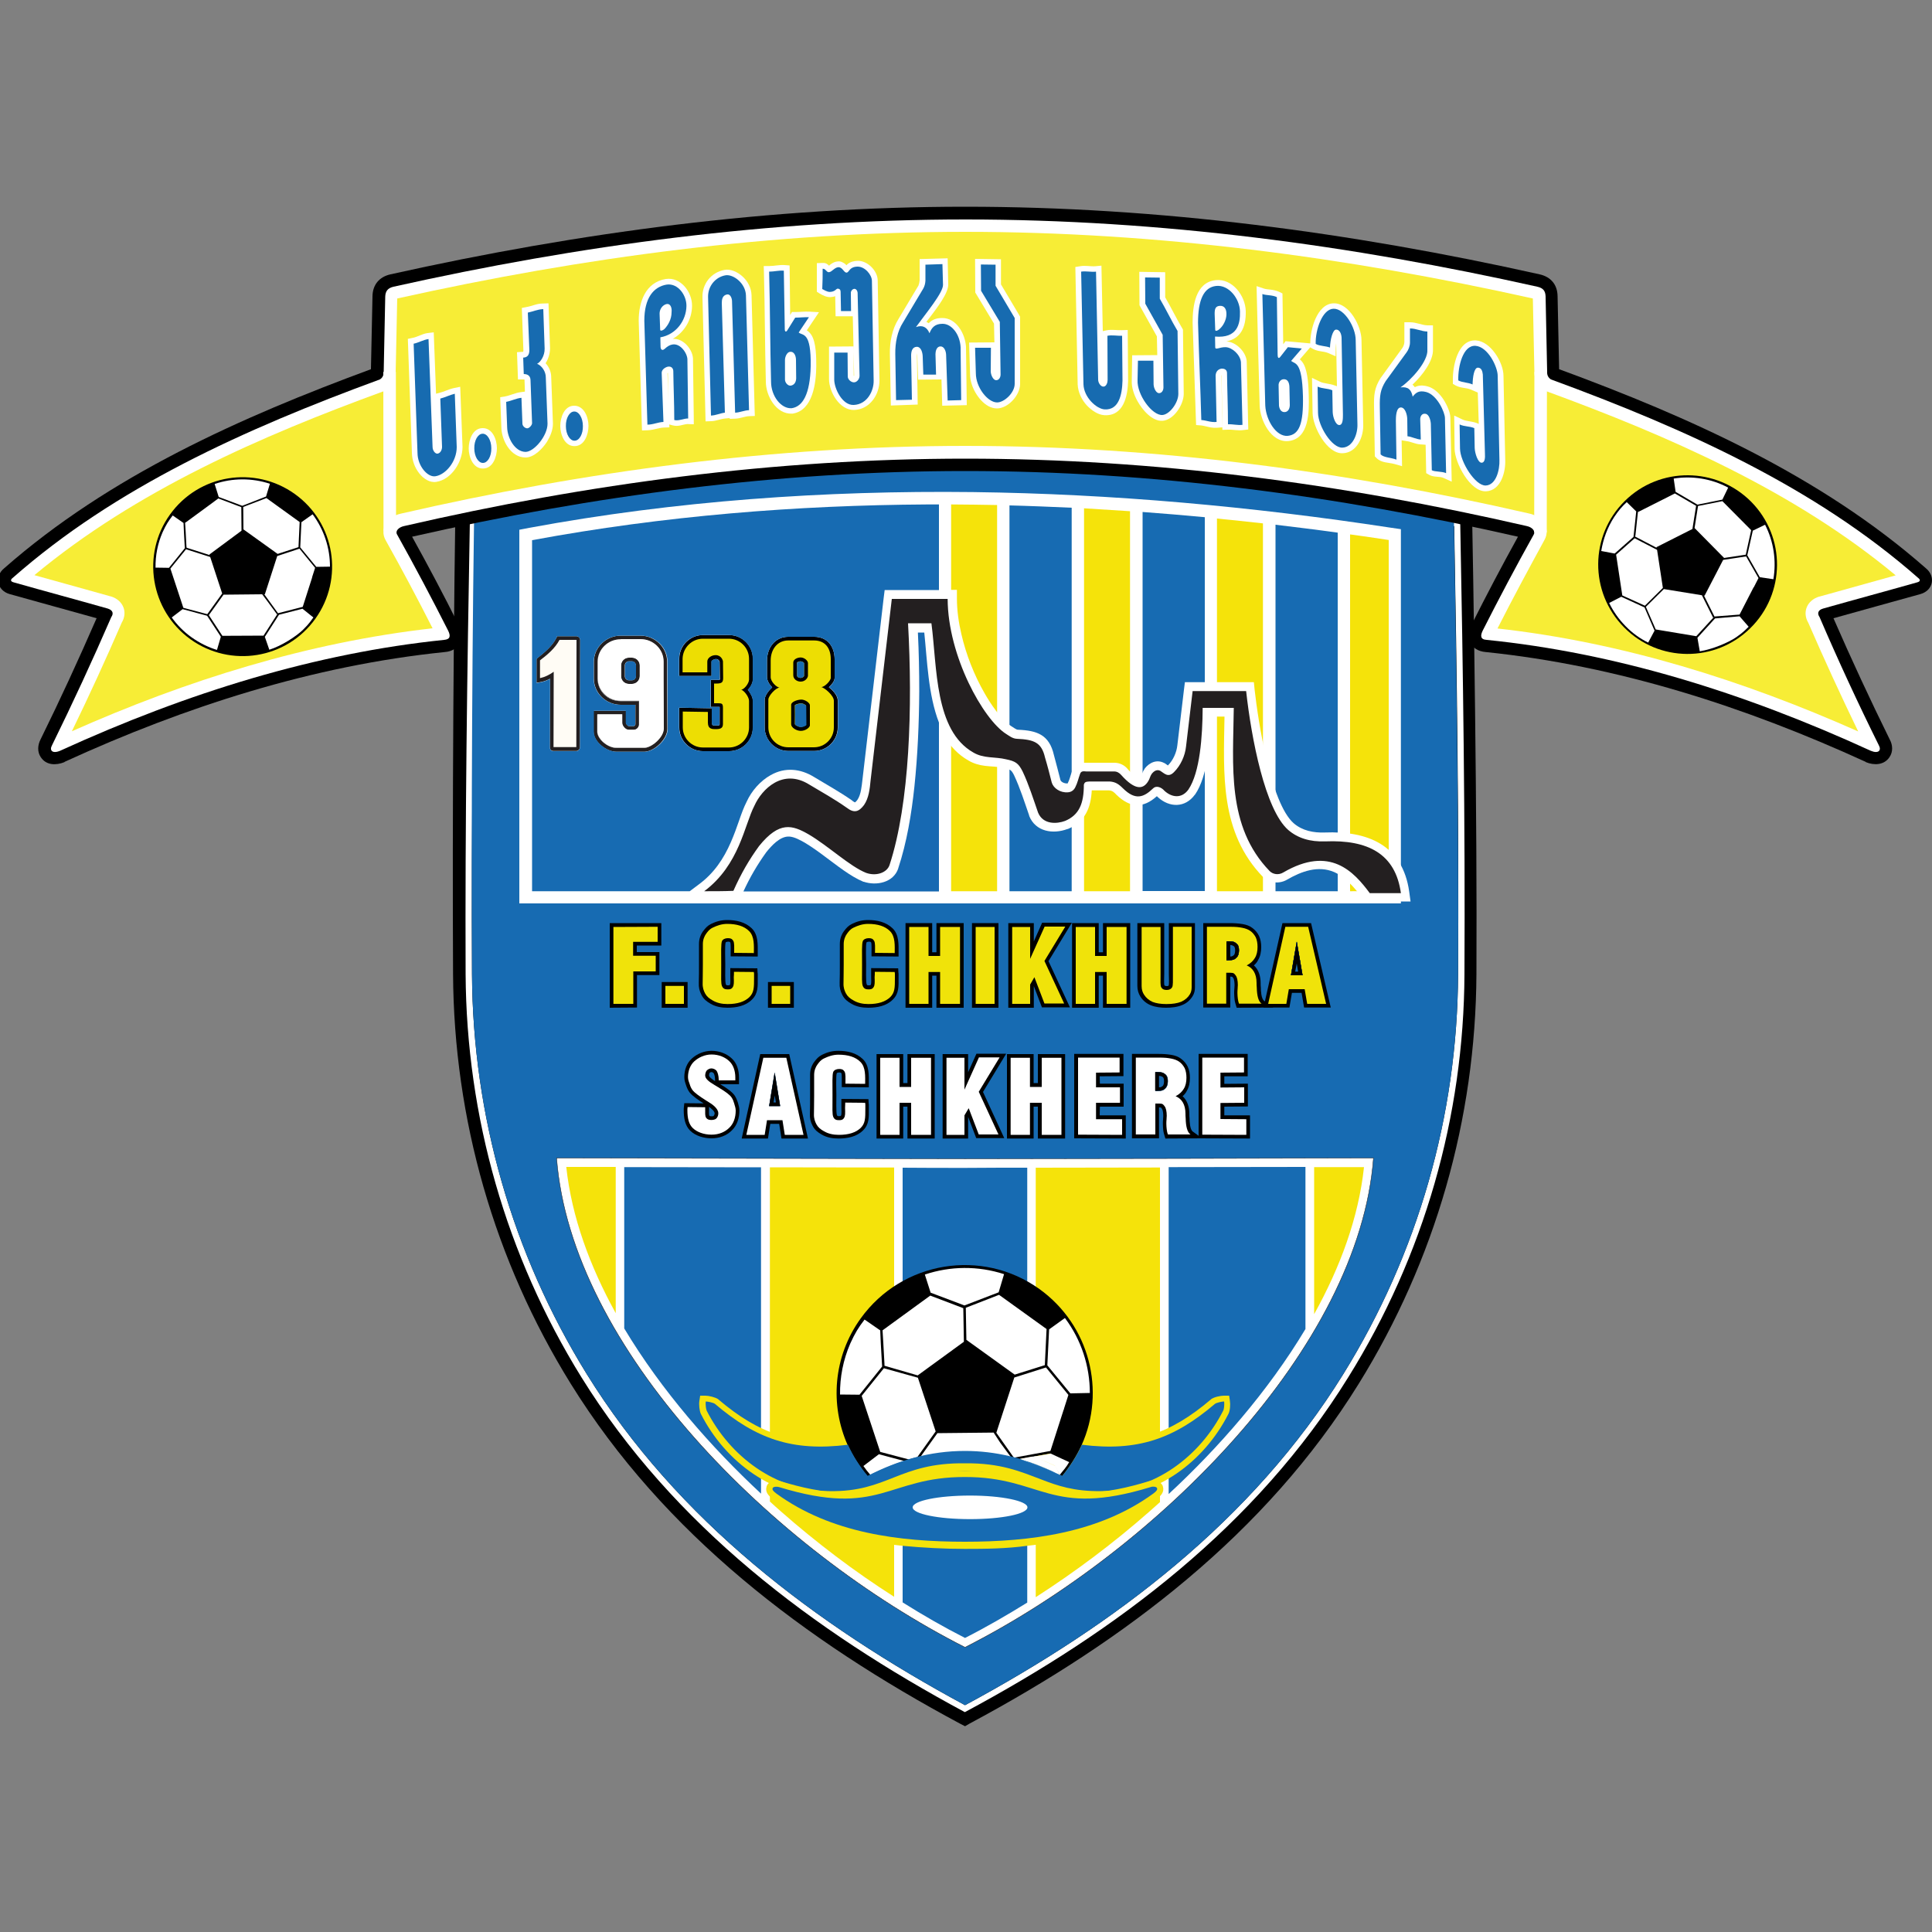 <?xml version="1.0" encoding="utf-8"?>
<!-- Generator: Adobe Illustrator 23.0.2, SVG Export Plug-In . SVG Version: 6.00 Build 0)  -->
<svg version="1.1" id="Layer_1" xmlns="http://www.w3.org/2000/svg" xmlns:xlink="http://www.w3.org/1999/xlink" x="0px" y="0px"
	 width="1000px" height="1000px" viewBox="0 0 1000 1000" style="enable-background:new 0 0 1000 1000;" xml:space="preserve">
<rect x="0" y="0" width="1000" height="1000" fill="#808080" stroke="none"/>
<style type="text/css">
	.st0{fill-rule:evenodd;clip-rule:evenodd;}
	.st1{fill-rule:evenodd;clip-rule:evenodd;fill:#FFFFFF;}
	.st2{fill-rule:evenodd;clip-rule:evenodd;fill:#176BB2;}
	.st3{fill-rule:evenodd;clip-rule:evenodd;fill:#FFFFFF;stroke:#231F20;stroke-width:0.216;stroke-miterlimit:22.926;}
	.st4{fill-rule:evenodd;clip-rule:evenodd;fill:#231F20;}
	.st5{fill:none;stroke:#231F20;stroke-width:0.216;stroke-miterlimit:22.926;}
	.st6{fill-rule:evenodd;clip-rule:evenodd;fill:#F5E30A;}
	.st7{fill-rule:evenodd;clip-rule:evenodd;fill:#FFFCF5;}
	.st8{fill-rule:evenodd;clip-rule:evenodd;fill:#EDDE03;}
	.st9{fill-rule:evenodd;clip-rule:evenodd;fill:#1769B2;}
	.st10{fill:#F0E30A;}
	.st11{fill:#FFFFFF;}
	.st12{fill-rule:evenodd;clip-rule:evenodd;fill:#F7ED36;}
	.st13{fill-rule:evenodd;clip-rule:evenodd;fill:#176BB0;}
</style>
<g>
	<path class="st0" d="M499.5,893.5l-2.7-1.4c-80.2-43-153.1-98-201.4-175.9c-39.6-63.9-60.5-136.9-60.9-212.1
		c-0.4-80.1,0.2-189.5,1.7-269.5c75.3-15.6,150.3-24.5,227.1-27.5c11.8-0.5,23.6-0.8,35.5-1c11.9,0.2,23.7,0.5,35.5,1
		c76.8,3,151.9,11.9,227.1,27.5c1.5,80,3.2,189.4,2.8,269.5c-0.4,75.2-21.3,148.2-60.9,212.1c-48.3,77.9-121.1,132.9-201.4,175.9
		L499.5,893.5L499.5,893.5z"/>
	<path class="st1" d="M243.2,269.8c-1.4,78.1-2.5,156.2-2.2,234.3c0.4,73.9,21,145.9,59.9,208.7c47.7,76.9,119.8,131.1,198.5,173.4
		c78.8-42.2,150.9-96.5,198.5-173.4C737,650,757.7,578,758,504.1c0.4-78.1-0.7-156.2-2.2-234.3c-72.9-14.9-146.7-23.4-221-26.3
		c-11.8-0.5-23.6-0.8-35.2-0.9c-11.8,0.2-23.6,0.5-35.3,0.9C389.9,246.3,316.2,254.9,243.2,269.8L243.2,269.8z"/>
	<path class="st0" d="M752.7,272.4c-71.9-14.5-144.8-22.9-218-25.8c-11.7-0.5-23.4-0.8-35-0.9c-11.8,0.2-23.5,0.5-35.3,0.9
		c-73.2,2.9-146.1,11.3-218,25.8c-1.4,77.2-2.5,154.5-2.1,231.7c0.4,73.3,20.8,144.7,59.4,207.1c47,75.9,118.3,129.6,195.8,171.4
		c77.6-41.8,148.8-95.5,195.8-171.4c38.6-62.3,59.1-133.7,59.4-207.1C755.2,426.8,754.1,349.6,752.7,272.4L752.7,272.4z"/>
	<path class="st2" d="M585.9,589.3v-43.7h13.4c2.5,0,4.6,0.1,7,0.5c1.8,0.3,3.6,0.9,5,2c1.5,1.1,2.7,2.5,3.5,4.2
		c0.8,1.8,1.1,3.7,1.1,5.7c0,2.3-0.4,4.7-1.6,6.7c-0.6,1.1-1.4,2-2.3,2.8c2.5,2.2,3.5,5.6,3.5,9.2v0.1c0,0.7,0,1.4,0.1,2.1
		c0,1.6,0.2,5.9,1.7,6.9l3,2.1v-42.4l25.4,0v11.6l-12.1,0v3.9l12.3-0.1v11.9l-12.3,0.1v4.4l13.3,0.1v12l-24.8-0.1l0.1,0l-19,0.1
		l-0.4-1.3c-0.3-1-0.6-2-0.7-3c-0.1-1-0.2-2.1-0.2-3.2c0-0.8,0-1.6,0.1-2.4c0-0.6,0.1-1.1,0.1-1.7c0-0.9-0.1-3.1-0.7-3.8
		c-0.1-0.2-0.3-0.5-0.5-0.6c-0.2-0.1-0.6-0.1-0.8-0.1h-0.2v16H585.9L585.9,589.3z"/>
	<polygon class="st2" points="556,589.2 556,545.5 581.5,545.5 581.5,557 569.2,557.1 569.3,560.9 581.6,560.9 581.6,572.8 
		569.3,572.8 569.2,577.3 582.7,577.3 582.7,589.3 556,589.2 	"/>
	<polygon class="st2" points="521.2,589.3 521.2,545.6 535,545.6 535,560.6 537.2,560.6 537.2,545.6 551.3,545.6 551.3,589.3 
		537.2,589.3 537.2,572.8 535,572.8 535,589.3 521.2,589.3 	"/>
	<polygon class="st2" points="487.9,589.3 487.9,545.6 501.1,545.6 501.1,555 505.4,545.4 520.8,545.4 508.8,565.2 519.8,589.1 
		505.3,589.1 501.1,578.1 501.1,589.3 487.9,589.3 	"/>
	<polygon class="st2" points="453.7,589.3 453.7,545.6 467.5,545.6 467.5,560.6 469.7,560.6 469.7,545.6 483.8,545.6 483.8,589.3 
		469.7,589.3 469.7,572.8 467.5,572.8 467.5,589.3 453.7,589.3 	"/>
	<path class="st2" d="M425.6,545.9c2.6-1.3,5.3-2,8.3-2c4.6,0,9.3,1,12.7,4.3c3.4,3.3,3.1,8.4,3.1,12.7v1.9l-14-0.1l0-1.9
		c0-0.8,0.1-4.7-0.2-5.3c-0.3-0.4-0.6-0.4-1.1-0.4c-0.3,0-1.1,0.1-1.3,0.4c-0.5,1.2-0.2,9.5-0.2,11.1v0.8c0,1.5-0.2,8.6,0.3,9.8
		c0.3,0.6,0.5,0.5,1.1,0.5c0.2,0,0.8,0,0.9-0.1l0.1-0.2c0.4-0.6,0.2-3.3,0.2-4c0-0.9,0-1.8,0-2.7l0-2l14,0.1l0.1,1.8l0.1,0.9l0,2.2
		c0,4.3,0.3,8.1-3,11.3c-3.3,3.3-8.1,4.2-12.7,4.2c-3,0-6-0.5-8.6-2c-2.1-1.2-3.7-2.4-4.8-4.6c-1.1-2.1-1.5-3.9-1.4-6.3
		c0.1-3.1,0.1-6.3,0.1-9.5l0-10.7c0-2.3,0.7-4.6,2.1-6.5C422.7,548,423.6,546.9,425.6,545.9L425.6,545.9z"/>
	<polygon class="st2" points="383.9,589.3 393.5,545.6 408.5,545.6 418.2,589.3 404.5,589.3 403.3,581.7 398.7,581.7 397.4,589.3 
		383.9,589.3 	"/>
	<path class="st2" d="M354.2,557.6c0-3.6,1.2-7.2,3.9-9.6c2.7-2.5,6.5-4,10.2-4c3.8,0,7.6,1.3,10.4,3.9c2.8,2.5,3.8,6.3,3.8,9.9
		l0,1.1l0,0.5v1.9h-9.7l0.5,0.3c2.2,1.3,5.5,3.4,7,5.6c0.7,1.1,1.2,2.3,1.6,3.5c0.4,1.4,0.8,2.7,0.8,4.2c0,3.8-1.1,7.6-3.9,10.3
		c-2.8,2.8-6.6,4.1-10.5,4.1c-3.9,0-8.2-1.2-11-3.9c-2.8-2.7-3.4-6.8-3.4-10.5l0-0.8c0-0.4,0.1-0.8,0.1-1.2l0.2-1.8l10,0.1
		c-2.3-1.4-5.7-3.7-7.3-5.7c-0.8-1.1-1.4-2.4-1.8-3.7C354.6,560.3,354.2,559.2,354.2,557.6L354.2,557.6z"/>
	<path class="st2" d="M288.1,599.4l211.4,0.4l211.4-0.4c-7.4,98.3-111.7,202.7-211.3,253.2h-0.2
		C399.8,802.1,295.5,697.7,288.1,599.4L288.1,599.4z"/>
	<path class="st2" d="M361.7,508.7c0.1-3.1,0.1-6.3,0.1-9.5l0-10.7c0-2.3,0.7-4.6,2.1-6.5c1.3-1.7,2.2-2.8,4.2-3.8
		c2.6-1.3,5.3-2,8.3-2c4.6,0,9.3,1,12.7,4.3c3.4,3.3,3.1,8.4,3.1,12.7v1.9l-14-0.1l0-1.9c0-0.8,0.1-4.7-0.2-5.3
		c-0.3-0.4-0.6-0.4-1.1-0.4c-0.3,0-1.1,0.1-1.3,0.4c-0.5,1.2-0.2,9.5-0.2,11.1v0.8c0,1.5-0.2,8.6,0.3,9.8c0.3,0.6,0.5,0.5,1.1,0.5
		c0.2,0,0.8,0,0.9-0.1l0.1-0.2c0.4-0.6,0.2-3.3,0.2-4c0-0.9,0-1.8,0-2.7l0-2l14,0.1l0.1,1.8l0.1,0.9l0,2.2c0,4.3,0.3,8.1-3,11.3
		c-3.3,3.3-8.1,4.2-12.7,4.2c-3,0-6-0.5-8.6-2c-2.1-1.2-3.7-2.4-4.8-4.6C362.1,512.9,361.6,511,361.7,508.7L361.7,508.7z"/>
	<polygon class="st2" points="342.5,521.6 342.5,508.3 355.9,508.3 355.9,521.6 342.5,521.6 	"/>
	<path class="st2" d="M622.8,521.5v-43.7h13.4c2.5,0,4.6,0.1,7,0.5c1.8,0.3,3.6,0.9,5,2c1.5,1.1,2.7,2.5,3.5,4.2
		c0.8,1.8,1.1,3.7,1.1,5.7c0,2.3-0.4,4.7-1.6,6.7c-0.6,1.1-1.4,2-2.3,2.8c2.5,2.2,3.5,5.6,3.5,9.2v0.1c0,0.7,0,1.4,0.1,2.1
		c0,1.6,0.2,5.9,1.7,6.9l0.5,0.4l9.1-40.6h14.8l10.2,43.7H675l-1.3-7.6h-5l-1.3,7.6H654l0-0.1l-14,0.1l-0.4-1.3c-0.3-1-0.6-2-0.7-3
		c-0.1-1-0.2-2.1-0.2-3.2c0-0.8,0-1.6,0.1-2.4c0-0.6,0.1-1.1,0.1-1.7c0-0.9-0.1-3.1-0.7-3.8c-0.1-0.2-0.3-0.5-0.5-0.6
		c-0.2-0.1-0.6-0.1-0.8-0.1h-0.2v16H622.8L622.8,521.5z"/>
	<path class="st2" d="M588.8,510.3l0-9.5v-22.9l13.8,0v26.3c0,0.9-0.2,5.2,0.1,5.9c0.2,0.3,0.8,0.4,1.1,0.4c0.4,0,0.9,0,1.1-0.3
		c0.3-0.7,0.1-5,0.1-6v-26.3l13.5,0v26.8l0,6.4c0,1.6-0.3,3.2-1.2,4.6c-1.3,2.1-3.1,3.7-5.4,4.6c-2.6,1.1-5.6,1.4-8.4,1.4
		c-2.6,0-5.4-0.3-7.9-1.3c-2.2-0.9-4-2.4-5.3-4.4C589.3,514.2,588.8,512.3,588.8,510.3L588.8,510.3z"/>
	<polygon class="st2" points="554.9,521.6 554.9,477.8 568.7,477.8 568.7,492.9 570.9,492.9 570.9,477.8 585,477.8 585,521.6 
		570.9,521.6 570.9,505 568.7,505 568.7,521.6 554.9,521.6 	"/>
	<polygon class="st2" points="521.9,521.6 521.9,477.8 535.1,477.8 535.1,487.3 539.4,477.6 554.8,477.6 542.7,497.5 553.8,521.4 
		539.3,521.4 535.1,510.4 535.1,521.6 521.9,521.6 	"/>
	<polygon class="st2" points="503.1,521.6 503.1,477.8 516.8,477.8 516.8,521.6 503.1,521.6 	"/>
	<polygon class="st2" points="468.7,521.6 468.7,477.8 482.5,477.8 482.5,492.9 484.7,492.9 484.7,477.8 498.8,477.8 498.8,521.6 
		484.7,521.6 484.7,505 482.5,505 482.5,521.6 468.7,521.6 	"/>
	<path class="st2" d="M440.9,519.5c-2.1-1.2-3.7-2.4-4.8-4.6c-1.1-2.1-1.5-3.9-1.4-6.3c0.1-3.1,0.1-6.3,0.1-9.5l0-10.7
		c0-2.3,0.7-4.6,2.1-6.5c1.3-1.7,2.2-2.8,4.2-3.8c2.6-1.3,5.3-2,8.3-2c4.6,0,9.3,1,12.7,4.3c3.4,3.3,3.1,8.4,3.1,12.7v1.9l-14-0.1
		l0-1.9c0-0.8,0.1-4.7-0.2-5.3c-0.3-0.4-0.6-0.4-1.1-0.4c-0.3,0-1.1,0.1-1.3,0.4c-0.5,1.2-0.2,9.5-0.2,11.1v0.8
		c0,1.5-0.2,8.6,0.3,9.8c0.3,0.6,0.5,0.5,1.1,0.5c0.2,0,0.8,0,0.9-0.1l0.1-0.2c0.4-0.6,0.2-3.3,0.2-4c0-0.9,0-1.8,0-2.7l0-2l14,0.1
		l0.1,1.8l0.1,0.9l0,2.2c0,4.3,0.3,8.1-3,11.3c-3.3,3.3-8.1,4.2-12.7,4.2C446.5,521.6,443.5,521,440.9,519.5L440.9,519.5z"/>
	<polygon class="st2" points="397.5,521.6 397.5,508.3 410.9,508.3 410.9,521.6 397.5,521.6 	"/>
	<path class="st2" d="M752.1,243.2c-71.9-14.5-144.8-22.9-218-25.8c-11.7-0.5-23.4-0.8-35-0.9c-11.8,0.2-23.5,0.5-35.3,0.9
		c-73.2,2.9-146.1,11.3-218,25.8c-1.4,77.2-1.9,183.7-1.5,260.9c0.4,73.3,20.8,144.7,59.4,207.1c47,75.9,118.3,129.6,195.8,171.4
		c77.6-41.8,148.8-95.5,195.8-171.4c38.6-62.3,59.1-133.7,59.4-207.1C755.2,426.8,753.5,320.4,752.1,243.2L752.1,243.2z"/>
	<path class="st2" d="M725.2,467.7H268.8V274.2l5.3-1c75.6-14,152.8-19.4,229.6-18.5c72.3,0.9,144.6,7.5,216,18.4l5.5,0.8v173.6
		c2.2,3.9,3.7,8.5,4.5,14l0.7,5.1h-5.2V467.7L725.2,467.7z"/>
	<polygon class="st2" points="315.6,521.6 315.6,477.8 342.3,477.8 342.3,489.4 329.6,489.4 329.6,492.8 341.3,492.8 341.3,504.7 
		329.7,504.7 329.7,521.5 315.6,521.6 	"/>
	<path class="st3" d="M499.5,599.8c-70.5-0.1-140.9-0.3-211.4-0.4c7.4,98.3,111.7,202.7,211.3,253.2h0.2
		c99.6-50.6,203.9-155,211.3-253.2C640.4,599.6,569.9,599.7,499.5,599.8L499.5,599.8L499.5,599.8z"/>
	<path class="st4" d="M279.9,353c1.6-0.3,3.2-0.9,4.7-1.7l-0.1,35.4c0,1.1,0.6,1.9,1.8,2l0.1,0l11.7,0c1.2,0,2-0.9,2-2.1l0-56.2
		c0-1.1-0.9-2-2-2l-9.9,0l-0.5,1c-2.2,4.3-5.7,7.9-9.4,11l-0.7,0.6l0,12.4L279.9,353L279.9,353z"/>
	<path class="st1" d="M274,273.2c75.6-14,152.8-19.4,229.6-18.5c72.3,0.9,144.6,7.5,216,18.4l5.5,0.8v193.7H268.8V274.2L274,273.2
		L274,273.2z"/>
	<path class="st5" d="M343.5,351.1c0-2.9,0-5.7,0-8.6c0-6.4-5.4-11.6-11.9-11.6c-3.4,0-6.9,0-10.3,0c-6.6,0-11.9,5.2-11.9,11.6
		c0,2.9,0,5.7,0,8.6c0,6.4,5.4,11.6,11.9,11.6c3.4,0,6.1,0,9.5,0c0,4.1,0,8.2,0,12.2c-0.1,1.3-1.2,2.7-2.7,2.7c-1.4,0-1.3,0-2.7,0
		c-1.5,0-3.3-1.9-3.3-3.6c0-1.5,0-2.9,0-4.4c-4,0-8.9,0-12.9,0c0,3,0,5.9,0,8.9c0,3.7,5.2,8.5,9.9,8.4c4.9,0,9.7,0,14.6,0
		c3.9-0.2,9.9-5.5,9.9-9.9C343.6,368.5,343.5,359.8,343.5,351.1L343.5,351.1z"/>
	<path class="st6" d="M516.1,261.4l0,199.9h-23.8V261.1C498.2,261.1,510.3,261.3,516.1,261.4L516.1,261.4z"/>
	<path class="st2" d="M554.7,262.8l0,198.5h-32.2l0-199.7C531.2,261.8,546.1,262.4,554.7,262.8L554.7,262.8z"/>
	<path class="st6" d="M561.1,461.3l23.8,0V264.6c-7.9-0.5-15.8-1-23.8-1.5L561.1,461.3L561.1,461.3z"/>
	<path class="st2" d="M660.2,461.3l0-189.7c10.8,1.3,21.5,2.6,32.2,4.1l0,185.6H660.2L660.2,461.3z"/>
	<path class="st6" d="M629.9,461.3l0-192.9c8,0.8,15.9,1.6,23.8,2.5l0,190.4L629.9,461.3L629.9,461.3z"/>
	<path class="st2" d="M591.4,461.3l0-196.3c10.8,0.8,21.5,1.7,32.2,2.7l0,193.5H591.4L591.4,461.3z"/>
	<path class="st6" d="M698.8,461.3l0-184.7c6.7,0.9,13.3,1.9,20,2.9v181.7L698.8,461.3L698.8,461.3z"/>
	<path class="st1" d="M548.9,403.8c0.5,1.2,2.4,1.8,3.6,1.7l0.1,0c0.1-0.1,0.1-0.2,0.1-0.2l0,0l0,0c0.9-1.7,1.4-4,2.1-5.9
		c1.1-3.8,4.1-4.7,7.6-4.6c4.8,0,9.6,0,14.4,0c2.8,0,5.4,1.3,7.1,3.5c0.9,1,4.5,4.8,5.9,4.6c0.3-0.1,0.7-0.8,0.8-1l0-0.1
		c0.2-0.3,0.4-0.9,0.5-1.3c0.4-0.9,0.8-1.8,1.4-2.6l0-0.1c2.5-3.2,6.4-4.9,10.2-2.8l0.1,0l0,0c0.5,0.3,1.1,0.8,1.7,1.2
		c2.7-2.7,4.5-6.7,4.9-10.5c1.1-9.5,2.3-19.1,3.4-28.6l0.5-4h4c9.2,0,18.4,0,27.7,0h4l0.4,4c1.8,16.1,8.3,58.5,20.2,69
		c4.5,3.9,10.3,5,16,4.8c22.4-0.9,40.4,6.5,43.8,30.6l0.7,5.1h-5.2c-5.4,0-10.7,0-16.1,0h-2.3l-1.4-1.8c-3.9-5.2-8.5-10.7-14.5-13.4
		c-8.3-3.6-17-0.4-24.4,3.9c-3.9,2.3-9.1,1.9-12.4-1.3l0,0l0,0c-22.5-23.2-20.5-53.4-20-83.1c-2.4,0-4.7,0-7.1,0
		c-0.3,12.9-1.6,30.8-8.1,40.3l-0.1,0.1l-0.1,0.1c-5,6.8-13.1,6.7-19.1,1.2l-0.2-0.2l-0.2-0.2c0,0-0.1-0.1-0.1-0.1
		c-7,6.3-13.7,6.3-21-0.8l0,0l0,0c-1.2-1.3-2.1-2.1-3.8-2.2c-3,0-5.9,0-8.9,0c-0.5,8.9-3.3,16.2-12.4,20l-0.1,0l-0.1,0
		c-7.5,2.8-16.5,1.4-19.8-6.8l0-0.1l0-0.1c-2.4-6.9-4.7-14.2-7.8-20.8c-1.5-3-2.1-3.1-5.4-3.8l-0.1,0l-0.1,0c-3-0.8-6.4-0.7-9.5-1.1
		c-3.1-0.4-5.9-1.2-8.6-2.8c-21.2-12.1-21-43.9-23.4-66.3c-1.1,0-2.2,0-3.3,0c0.5,10.2,0.7,20.3,0.7,30.5c0,16.4-0.6,32.9-2.4,49.2
		c-1.5,14.1-3.9,28.8-8.4,42.4l0,0.1c-2.5,7.2-11.2,9-17.8,6.8l-0.1,0l-0.1,0c-6.8-2.8-14-8.7-20-13.1c-3.3-2.5-6.8-5-10.3-7.1
		c-2.3-1.3-5.3-3-8-3.2c-4.8-0.3-9.2,4.7-11.9,8c-5.1,7-9.2,14.3-12.8,22.2l-1.2,2.7h-2.9c-5.1,0-10.2,0-15.3,0H351l10.8-8.1
		c7.7-5.7,12.7-13.1,16.5-21.8c1.6-3.7,3-7.5,4.3-11.3c1.1-3.2,2.3-6.6,3.9-9.7c2.5-5.6,7-10.8,12.4-13.8c7.4-4.2,15.4-3.4,22.5,1
		c6.6,4,13.3,7.7,19.6,12.1l0.1,0.1l0.1,0.1c0.3,0.2,0.9,0.7,1.4,0.8c0.4-0.3,0.9-0.9,1.2-1.3c1.9-2.8,2.2-7.2,2.6-10.4
		c3.7-31.4,7.3-62.8,11-94.2l0.5-4h4c9.6,0,19.3,0,28.9,0h4.5l0,4.5c0,6.2,0.9,12.4,2.3,18.4c2.4,10.5,6.6,21.2,12,30.6
		c3,5.3,8.6,13.8,13.9,17.1c0.7,0.4,2.5,1.8,3.3,1.8c10,0.4,16.3,2.6,18.7,13.1C546.7,395.2,547.8,399.5,548.9,403.8L548.9,403.8z"
		/>
	<path class="st4" d="M364.5,461.3c18.3-13.7,20.8-34.4,26-44.3c3.8-8.5,14.7-19.5,28.4-10.9c6.7,4,13,7.5,19.4,12
		c3.9,3,6.3,2,8.9-1.4c2.5-3.6,3-8.4,3.4-12.6c3.7-31.4,7.3-62.8,11-94.1c9.6,0,19.3,0,28.9,0c0.1,29.6,18.5,62.5,30.3,69.9
		c1.6,1,3.3,2.4,5.5,2.5c9,0.4,12.8,1.9,14.6,9.7c1.3,4.3,2.4,8.7,3.5,13c0.9,2.9,4.4,5.3,8.3,5c1.9-0.1,3.2-1.2,3.9-2.7
		c1.1-2.1,1.6-4.6,2.4-6.7c0.5-1.8,2-1.5,3.2-1.4c4.8,0,9.7,0,14.5,0c1.4,0,2.7,0.7,3.7,1.9c6.8,7.6,11.2,7.8,14,3
		c0.7-1.1,0.9-2.5,1.7-3.6c1.2-1.6,2.8-2.5,4.5-1.6c2,1.2,4,3.8,7.1,0.6c3.4-3.4,5.7-8.4,6.2-13.3c1.1-9.5,2.3-19.1,3.4-28.6
		c9.2,0,18.4,0,27.7,0c2.7,24.5,9.8,61.4,21.8,71.9c4.9,4.2,11.2,6.2,19.2,5.9c21.9-0.9,36.3,6.3,39.1,26.8c-5.4,0-10.7,0-16.1,0
		c-8.2-11-20.5-24.9-44.8-10.7c-2.5,1.5-5.4,0.9-7-0.7c-22.5-23.2-18.9-54.8-18.6-84.5c-5.4,0-10.7,0-16.1,0
		c-0.1,14.9-1.4,33.4-7.4,42.3c-3.5,4.8-8.6,4.1-12.4,0.6c-1.7-2-4.4-2.8-5.9-1.2c-4.7,4.5-9,6.4-15.5,0c-2.3-2.3-4-3.4-6.9-3.6
		c-3.5,0-7,0-10.6,0c-2,0.1-2.4,0.4-2.8,1.6c0,9.8-2.4,15.7-9.7,18.8c-4.3,1.6-11.4,2-14-4.3c-2.4-6.9-4.9-14.8-8-21.3
		c-2.2-4.4-3.8-5.3-8.6-6.3c-5.7-1.4-11.5-0.3-16.9-3.5c-20.1-11.4-18.7-43.9-21.7-66.9c-4,0-8.1,0-12.1,0
		c2.4,43.4,0.9,93.2-9.6,125.2c-1.3,3.8-6.7,5.9-12.1,4c-8.5-3.4-19.5-13.9-29.7-19.9c-8.5-4.9-15.2-7-25.7,6
		c-5.1,7-9.3,14.2-13.3,23.2C374.7,461.3,369.6,461.3,364.5,461.3L364.5,461.3z"/>
	<path class="st4" d="M284.7,351.3c-1.5,0.8-3.1,1.4-4.7,1.7l-2.3,0.4l0-12.4l0.7-0.6c3.6-2.9,7.3-5.9,9.5-10.1l0.5-1l9.9,0
		c1.1,0,2,0.9,2,2l-0.1,55.3c0,1.2-0.9,2.1-2,2.1l-11.7,0l-0.1,0c-1.2-0.1-1.8-0.9-1.8-2L284.7,351.3L284.7,351.3z"/>
	<path class="st7" d="M289.6,331.2l8.7,0c0.1,0,0.1,0,0.1,0.1l-0.1,55.3c0,0.1,0,0.1-0.1,0.1l-11.6,0c-0.1,0-0.1,0-0.1-0.1l0.1-38.9
		c-2.2,1.6-4.7,2.8-7.1,3.3l0-9.2C283.4,338.8,287.2,335.7,289.6,331.2L289.6,331.2z"/>
	<path class="st4" d="M323.4,344.4c0-1.1,0.9-2.1,2-2.1h1.7c1.1,0,2,1,2,2.1v5.6c0,1.1-0.9,2.1-2,2.1h-1.7c-1.1,0-2-1-2-2.1V344.4
		L323.4,344.4z M327.1,340.4h-1.7c-2.2,0-4,1.8-4,4v5.6c0,2.2,1.8,4,4,4h1.7c2.2,0,4-1.8,4-4v-5.6
		C331.1,342.2,329.3,340.4,327.1,340.4L327.1,340.4z"/>
	<path class="st4" d="M309.3,342.5c0-6.4,5.4-11.6,11.9-11.6h10.3c6.6,0,11.9,5.2,11.9,11.6v8.6l0.1,26.1c0,4.4-6,9.7-9.9,9.9h-14.6
		c-4.6,0-9.9-4.7-9.9-8.4v-8.9H322v4.4c0,1.6,1.8,3.6,3.3,3.6h2.7c1.5,0,2.7-1.4,2.7-2.7v-12.2h-9.5c-6.6,0-11.9-5.2-11.9-11.6
		V342.5L309.3,342.5z M321.3,329c-7.5,0-13.9,6-13.9,13.6v8.6c0,7.6,6.4,13.6,13.9,13.6h7.6v10.2c-0.1,0.3-0.5,0.8-0.8,0.8h-2.7
		c-0.5,0-1.4-1.1-1.4-1.6v-4.4v-1.9H322h-12.9h-1.9v1.9v8.9c0,5.3,6.7,10.4,11.8,10.4h14.6h0l0,0c5.2-0.2,11.8-6.6,11.8-11.8
		l-0.1-26.1v-8.6c0-7.6-6.4-13.6-13.9-13.6H321.3L321.3,329z"/>
	<path class="st1" d="M321.3,330.9c-6.6,0-11.9,5.2-11.9,11.6v8.6c0,6.4,5.4,11.6,11.9,11.6h9.5V375c-0.1,1.3-1.2,2.7-2.7,2.7h-2.7
		c-1.5,0-3.3-1.9-3.3-3.6v-4.4h-12.9v8.9c0,3.7,5.2,8.5,9.9,8.4h14.6c3.9-0.2,9.9-5.5,9.9-9.9l-0.1-26.1v-8.6
		c0-6.4-5.4-11.6-11.9-11.6H321.3L321.3,330.9z M321.5,344.4c0-2.2,1.8-4,4-4h1.7c2.2,0,4,1.8,4,4v5.6c0,2.2-1.8,4-4,4h-1.7
		c-2.2,0-4-1.8-4-4V344.4L321.5,344.4z"/>
	<path class="st8" d="M409.5,374.9c0,1.6,2.6,3.4,5,3.4c2.4,0,4.6-1.7,4.7-2.8c0-2.2,0-8.2,0-10.4c0.1-1-2.5-3-4.6-2.9
		c-2.1,0.1-5.1,1.2-5.1,2.7C409.6,366.2,409.5,374.9,409.5,374.9L409.5,374.9z"/>
	<path class="st9" d="M410.6,349.5c0,2,1.9,3.3,3.8,3.3c2.4,0,3.7-1.9,3.8-3c0-2.2,0-4.4,0-6.6c0.1-1-1.5-2.8-3.6-2.8
		c-2.1,0-4,1.2-3.9,2.7C410.6,344.5,410.6,349.5,410.6,349.5L410.6,349.5z"/>
	<path class="st9" d="M416.2,343.2c-0.2-0.5-1.2-0.9-1.7-0.9c-0.5,0-1.8,0.3-2,0.7c0,2.2,0,4.4,0,6.6c0,0.9,1.1,1.3,1.9,1.3
		c0.7,0,1.7-0.4,1.8-1.1C416.2,347.6,416.2,345.4,416.2,343.2L416.2,343.2z"/>
	<path class="st0" d="M673.7,513.9h-5l-1.3,7.6H654l9.8-43.7h14.8l10.2,43.7H675L673.7,513.9L673.7,513.9z M670.4,502.9h1.4
		l-0.7-4.2L670.4,502.9L670.4,502.9z"/>
	<path class="st10" d="M656.4,519.6l8.9-39.9h11.8l9.3,39.9h-9.8l-1.3-7.6h-8.2l-1.3,7.6H656.4L656.4,519.6z M668.2,504.8h6l-3-17.4
		L668.2,504.8L668.2,504.8z"/>
	<path class="st0" d="M649,499.7c2.5,2.2,3.5,5.6,3.5,9.2v0.1c0,0.7,0,1.4,0.1,2.1c0,1.6,0.2,5.9,1.7,6.9l4.8,3.5l-19,0.1l-0.4-1.3
		c-0.3-1-0.6-2-0.7-3c-0.1-1-0.2-2.1-0.2-3.2c0-0.8,0-1.6,0.1-2.4c0-0.6,0.1-1.1,0.1-1.7c0-0.9-0.1-3.1-0.7-3.8
		c-0.1-0.2-0.3-0.5-0.5-0.6c-0.2-0.1-0.6-0.1-0.8-0.1h-0.2v16h-14v-43.7h13.4c2.5,0,4.6,0.1,7,0.5c1.8,0.3,3.6,0.9,5,2
		c1.5,1.1,2.7,2.5,3.5,4.2c0.8,1.8,1.1,3.7,1.1,5.7c0,2.3-0.4,4.7-1.6,6.7C650.7,498,649.9,498.9,649,499.7L649,499.7z M636.7,495.1
		c0.7,0,1.2-0.1,1.9-0.7c0.6-0.5,0.7-1.8,0.7-2.5c0-0.6-0.1-1.7-0.6-2.1c-0.7-0.5-1.2-0.6-1.9-0.7V495.1L636.7,495.1z"/>
	<path class="st10" d="M624.7,519.6v-39.9h11.5c3.9,0,5,0.2,6.7,0.5c1.7,0.3,3.2,0.9,4.2,1.6c1.3,0.9,2.2,2.1,2.9,3.4
		c0.6,1.4,0.9,3,0.9,4.9c0,2.3-0.4,4.2-1.4,5.8c-0.9,1.5-2.3,2.8-4.2,3.8c3.2,1.3,5.1,4.3,5.1,9.1v0.1c0,0.5,0,1.2,0.1,2.2
		c0.1,4.5,0.9,7.3,2.5,8.4l-11.7,0c-0.3-0.8-0.5-1.7-0.6-2.6c-0.1-0.9-0.2-1.9-0.2-2.9c0-0.6,0-1.4,0.1-2.3c0-0.9,0.1-1.5,0.1-1.8
		c0-2.4-0.4-4.1-1.1-5c-0.7-0.9-0.9-1.4-2.7-1.4h-2.2v16H624.7L624.7,519.6z M634.8,497c0.2,0,0.4,0,0.7,0c0.3,0,0.5,0,0.6,0
		c2.2,0,2.9-0.4,3.8-1.2c0.9-0.8,1.4-2.1,1.4-3.9c0-1.7-0.4-2.9-1.4-3.6c-0.9-0.7-1.6-1.1-3.8-1.1c-0.1,0-0.3,0-0.6,0
		c-0.3,0-0.5,0-0.7,0V497L634.8,497z"/>
	<path class="st0" d="M612.1,567.4c2.5,2.2,3.5,5.6,3.5,9.2v0.1c0,0.7,0,1.4,0.1,2.1c0,1.6,0.2,5.9,1.7,6.9l4.8,3.5l-19,0.1
		l-0.4-1.3c-0.3-1-0.6-2-0.7-3c-0.1-1-0.2-2.1-0.2-3.2c0-0.8,0-1.6,0.1-2.4c0-0.6,0.1-1.1,0.1-1.7c0-0.9-0.1-3.1-0.7-3.8
		c-0.1-0.2-0.3-0.5-0.5-0.6c-0.2-0.1-0.6-0.1-0.8-0.1h-0.2v16h-14v-43.7h13.4c2.5,0,4.6,0.1,7,0.5c1.8,0.3,3.6,0.9,5,2
		c1.5,1.1,2.7,2.5,3.5,4.2c0.8,1.8,1.1,3.7,1.1,5.7c0,2.3-0.4,4.7-1.6,6.7C613.8,565.7,613,566.6,612.1,567.4L612.1,567.4z
		 M599.9,562.8c0.7,0,1.2-0.1,1.9-0.7c0.6-0.5,0.7-1.8,0.7-2.5c0-0.6-0.1-1.7-0.6-2.1c-0.7-0.5-1.2-0.6-1.9-0.7V562.8L599.9,562.8z"
		/>
	<path class="st11" d="M587.9,587.3v-39.9h11.5c3.9,0,5,0.2,6.7,0.5c1.7,0.3,3.2,0.9,4.2,1.6c1.3,0.9,2.2,2.1,2.9,3.4
		c0.6,1.4,0.9,3,0.9,4.9c0,2.3-0.4,4.2-1.4,5.8c-0.9,1.5-2.3,2.8-4.2,3.8c3.2,1.3,5.1,4.3,5.1,9.1v0.1c0,0.5,0,1.2,0.1,2.2
		c0.1,4.5,0.9,7.3,2.5,8.4l-11.7,0c-0.3-0.8-0.5-1.7-0.6-2.6c-0.1-0.9-0.2-1.9-0.2-2.9c0-0.6,0-1.4,0.1-2.3c0-0.9,0.1-1.5,0.1-1.8
		c0-2.4-0.4-4.1-1.1-5c-0.7-0.9-0.9-1.4-2.7-1.4H598v16H587.9L587.9,587.3z M598,564.7c0.2,0,0.4,0,0.7,0c0.3,0,0.5,0,0.6,0
		c2.2,0,2.9-0.4,3.8-1.2c0.9-0.8,1.4-2.1,1.4-3.9c0-1.7-0.4-2.9-1.4-3.6c-0.9-0.7-1.6-1.1-3.8-1.1c-0.1,0-0.3,0-0.6,0
		c-0.3,0-0.5,0-0.7,0V564.7L598,564.7z"/>
	<path class="st0" d="M588.8,477.8l13.8,0v26.3c0,0.9-0.2,5.2,0.1,5.9c0.2,0.3,0.8,0.4,1.1,0.4c0.4,0,0.9,0,1.1-0.3
		c0.3-0.7,0.1-5,0.1-6v-26.3l13.5,0v26.8l0,6.4c0,1.6-0.3,3.2-1.2,4.6c-1.3,2.1-3.1,3.7-5.4,4.6c-2.6,1.1-5.6,1.4-8.4,1.4
		c-2.6,0-5.4-0.3-7.9-1.3c-2.2-0.9-4-2.4-5.3-4.4c-1.1-1.7-1.6-3.6-1.6-5.6l0-9.5V477.8L588.8,477.8z"/>
	<path class="st10" d="M590.8,479.8l9.9,0v24.4c0,3.7-0.2,6,0.4,6.9c0.5,0.9,1.4,1.3,2.8,1.3c1.3,0,2.3-0.5,2.8-1.4
		c0.5-0.9,0.4-3.3,0.4-6.9v-24.4l9.7,0v24.9l0,6.4c0,1.4-0.3,2.6-0.9,3.6c-1,1.7-2.5,3-4.5,3.9c-2,0.8-4.5,1.2-7.7,1.2
		c-2.9,0-5.3-0.4-7.1-1.1c-1.8-0.8-3.3-2-4.4-3.7c-0.8-1.2-1.3-2.6-1.3-4.5l0-9.5V479.8L590.8,479.8z"/>
	<polygon class="st0" points="535.1,487.3 539.4,477.6 554.8,477.6 542.7,497.5 553.8,521.4 539.3,521.4 535.1,510.4 535.1,521.6 
		521.9,521.6 521.9,477.8 535.1,477.8 535.1,487.3 	"/>
	<polygon class="st10" points="523.9,519.6 523.9,479.8 533.2,479.8 533.2,496.3 540.7,479.6 551.4,479.6 540.6,497.4 550.8,519.4 
		540.6,519.4 535.4,505.8 533.2,509.6 533.2,519.6 523.9,519.6 	"/>
	<polygon class="st0" points="501.1,555 505.4,545.4 520.8,545.4 508.8,565.2 519.8,589.1 505.3,589.1 501.1,578.1 501.1,589.3 
		487.9,589.3 487.9,545.6 501.1,545.6 501.1,555 	"/>
	<polygon class="st11" points="489.9,587.4 489.9,547.5 499.2,547.5 499.2,564 506.7,547.3 517.4,547.3 506.6,565.1 516.8,587.2 
		506.6,587.2 501.4,573.6 499.2,577.3 499.2,587.4 489.9,587.4 	"/>
	<polygon class="st0" points="503.1,521.6 503.1,477.8 516.8,477.8 516.8,521.6 503.1,521.6 	"/>
	<polygon class="st10" points="505,519.6 505,479.8 514.8,479.8 514.8,519.6 505,519.6 	"/>
	<polygon class="st10" points="470.6,519.7 470.6,479.9 480.6,479.9 480.6,494.9 486.6,494.9 486.6,479.9 496.9,479.9 496.9,519.7 
		486.6,519.7 486.6,503.2 480.6,503.2 480.6,519.7 470.6,519.7 	"/>
	<polygon class="st0" points="482.5,492.9 484.7,492.9 484.7,477.8 498.8,477.8 498.8,521.6 484.7,521.6 484.7,505 482.5,505 
		482.5,521.6 468.7,521.6 468.7,477.8 482.5,477.8 482.5,492.9 	"/>
	<polygon class="st10" points="470.6,519.6 470.6,479.8 480.6,479.8 480.6,494.8 486.6,494.8 486.6,479.8 496.9,479.8 496.9,519.6 
		486.6,519.6 486.6,503.1 480.6,503.1 480.6,519.6 470.6,519.6 	"/>
	<polygon class="st0" points="467.5,560.6 469.7,560.6 469.7,545.6 483.8,545.6 483.8,589.3 469.7,589.3 469.7,572.8 467.5,572.8 
		467.5,589.3 453.7,589.3 453.7,545.6 467.5,545.6 467.5,560.6 	"/>
	<polygon class="st11" points="455.6,587.4 455.6,547.5 465.6,547.5 465.6,562.6 471.6,562.6 471.6,547.5 481.9,547.5 481.9,587.4 
		471.6,587.4 471.6,570.8 465.6,570.8 465.6,587.4 455.6,587.4 	"/>
	<polygon class="st0" points="535,560.6 537.2,560.6 537.2,545.6 551.3,545.6 551.3,589.3 537.2,589.3 537.2,572.8 535,572.8 
		535,589.3 521.2,589.3 521.2,545.6 535,545.6 535,560.6 	"/>
	<polygon class="st11" points="523.1,587.4 523.1,547.5 533.1,547.5 533.1,562.6 539.2,562.6 539.2,547.5 549.4,547.5 549.4,587.4 
		539.2,587.4 539.2,570.8 533.1,570.8 533.1,587.4 523.1,587.4 	"/>
	<polygon class="st0" points="568.7,492.9 570.9,492.9 570.9,477.8 585,477.8 585,521.6 570.9,521.6 570.9,505 568.7,505 
		568.7,521.6 554.9,521.6 554.9,477.8 568.7,477.8 568.7,492.9 	"/>
	<polygon class="st10" points="556.8,519.6 556.8,479.8 566.8,479.8 566.8,494.8 572.8,494.8 572.8,479.8 583.1,479.8 583.1,519.6 
		572.8,519.6 572.8,503.1 566.8,503.1 566.8,519.6 556.8,519.6 	"/>
	<path class="st0" d="M378,501.1l14,0.1l0.1,1.8c0,0.3,0,0.6,0.1,0.9c0,0.7,0,1.5,0,2.2c0,4.3,0.3,8.1-3,11.3
		c-3.3,3.3-8.1,4.2-12.7,4.2c-3,0-6-0.5-8.6-2c-2.1-1.2-3.7-2.4-4.8-4.6c-1.1-2.1-1.5-3.9-1.4-6.3c0.1-3.1,0.1-6.3,0.1-9.5l0-10.7
		c0-2.3,0.7-4.6,2.1-6.5c1.3-1.7,2.2-2.8,4.2-3.8c2.6-1.3,5.3-2,8.3-2c4.6,0,9.3,1,12.7,4.3c3.4,3.3,3.1,8.4,3.1,12.7v1.9l-14-0.1
		l0-1.9c0-0.8,0.1-4.7-0.2-5.3c-0.3-0.4-0.6-0.4-1.1-0.4c-0.3,0-1.1,0.1-1.3,0.4c-0.5,1.2-0.2,9.5-0.2,11.1v0.8
		c0,1.5-0.2,8.6,0.3,9.8c0.3,0.6,0.5,0.5,1.1,0.5c0.2,0,0.8,0,0.9-0.1c0,0,0.1-0.1,0.1-0.2c0.4-0.6,0.2-3.3,0.2-4c0-0.9,0-1.8,0-2.7
		L378,501.1L378,501.1z"/>
	<path class="st10" d="M379.9,503l10.3,0.1c0,0.2,0,0.5,0.1,0.8c0,0.3,0,1.6,0,2.2c0,5,0,7.6-2.4,10c-2.5,2.4-6.2,3.6-11.3,3.6
		c-3,0-5.5-0.6-7.6-1.8c-2-1.1-3.2-2.1-4.1-3.8c-0.7-1.4-1.3-2.9-1.2-5.3c0.1-2.3,0-4.6,0.1-9.5l0-10.7c0-2.2,0.8-4.1,1.7-5.3
		c0.9-1.2,1.6-2.3,3.5-3.2c2.1-1,4.5-1.9,7.4-1.9c5,0,8.8,1.2,11.3,3.7c2.9,2.8,2.5,7.7,2.5,11.4l-10.2-0.1c0-2.8,0.2-5.2-0.5-6.3
		c-0.7-1.1-1.5-1.3-2.8-1.3c-1.4,0-2.6,0.6-3,1.5c-0.6,1.4-0.4,6-0.4,11.9v0.8c0,6.3-0.2,9.2,0.4,10.6c0.6,1.4,1.6,1.7,2.9,1.7
		c1.2,0,2-0.1,2.7-1.2c0.6-1,0.6-2.3,0.5-5.1C379.9,504.8,379.9,503.9,379.9,503L379.9,503z"/>
	<path class="st0" d="M435.5,568.8l14,0.1l0.1,1.8c0,0.3,0,0.6,0.1,0.9c0,0.7,0,1.5,0,2.2c0,4.3,0.3,8.1-3,11.3
		c-3.3,3.3-8.1,4.2-12.7,4.2c-3,0-6-0.5-8.6-2c-2.1-1.2-3.7-2.4-4.8-4.6c-1.1-2.1-1.5-3.9-1.4-6.3c0.1-3.1,0.1-6.3,0.1-9.5l0-10.7
		c0-2.3,0.7-4.6,2.1-6.5c1.3-1.7,2.2-2.8,4.2-3.8c2.6-1.3,5.3-2,8.3-2c4.6,0,9.3,1,12.7,4.3c3.4,3.3,3.1,8.4,3.1,12.7v1.9l-14-0.1
		l0-1.9c0-0.8,0.1-4.7-0.2-5.3c-0.3-0.4-0.6-0.4-1.1-0.4c-0.3,0-1.1,0.1-1.3,0.4c-0.5,1.2-0.2,9.5-0.2,11.1v0.8
		c0,1.5-0.2,8.6,0.3,9.8c0.3,0.6,0.5,0.5,1.1,0.5c0.2,0,0.8,0,0.9-0.1c0,0,0.1-0.1,0.1-0.2c0.4-0.6,0.2-3.3,0.2-4c0-0.9,0-1.8,0-2.7
		L435.5,568.8L435.5,568.8z"/>
	<path class="st11" d="M437.5,570.7l10.3,0.1c0,0.2,0,0.5,0.1,0.8c0,0.3,0,1.6,0,2.2c0,5,0,7.6-2.4,10c-2.5,2.4-6.2,3.6-11.3,3.6
		c-3,0-5.5-0.6-7.6-1.8c-2-1.1-3.2-2.1-4.1-3.8c-0.7-1.4-1.3-2.9-1.2-5.3c0.1-2.3,0-4.6,0.1-9.5l0-10.7c0-2.2,0.8-4.1,1.7-5.3
		c0.9-1.2,1.6-2.3,3.5-3.2c2.1-1,4.5-1.9,7.4-1.9c5,0,8.8,1.2,11.3,3.7c2.9,2.8,2.5,7.7,2.5,11.4l-10.2-0.1c0-2.8,0.2-5.2-0.5-6.3
		c-0.7-1.1-1.5-1.3-2.8-1.3c-1.4,0-2.6,0.6-3,1.5c-0.6,1.4-0.4,6-0.4,11.9v0.8c0,6.3-0.2,9.2,0.4,10.6c0.6,1.4,1.6,1.7,2.9,1.7
		c1.2,0,2-0.1,2.7-1.2c0.6-1,0.6-2.3,0.5-5.1C437.4,572.5,437.5,571.6,437.5,570.7L437.5,570.7z"/>
	<path class="st0" d="M450.9,501.1l14,0.1l0.1,1.8c0,0.3,0,0.6,0.1,0.9c0,0.7,0,1.5,0,2.2c0,4.3,0.3,8.1-3,11.3
		c-3.3,3.3-8.1,4.2-12.7,4.2c-3,0-6-0.5-8.6-2c-2.1-1.2-3.7-2.4-4.8-4.6c-1.1-2.1-1.5-3.9-1.4-6.3c0.1-3.1,0.1-6.3,0.1-9.5l0-10.7
		c0-2.3,0.7-4.6,2.1-6.5c1.3-1.7,2.2-2.8,4.2-3.8c2.6-1.3,5.3-2,8.3-2c4.6,0,9.3,1,12.7,4.3c3.4,3.3,3.1,8.4,3.1,12.7v1.9l-14-0.1
		l0-1.9c0-0.8,0.1-4.7-0.2-5.3c-0.3-0.4-0.6-0.4-1.1-0.4c-0.3,0-1.1,0.1-1.3,0.4c-0.5,1.2-0.2,9.5-0.2,11.1v0.8
		c0,1.5-0.2,8.6,0.3,9.8c0.3,0.6,0.5,0.5,1.1,0.5c0.2,0,0.8,0,0.9-0.1c0,0,0.1-0.1,0.1-0.2c0.4-0.6,0.2-3.3,0.2-4c0-0.9,0-1.8,0-2.7
		L450.9,501.1L450.9,501.1z"/>
	<path class="st10" d="M452.8,503l10.3,0.1c0,0.2,0,0.5,0.1,0.8c0,0.3,0,1.6,0,2.2c0,5,0,7.6-2.4,10c-2.5,2.4-6.2,3.6-11.3,3.6
		c-3,0-5.5-0.6-7.6-1.8c-2-1.1-3.2-2.1-4.1-3.8c-0.7-1.4-1.3-2.9-1.2-5.3c0.1-2.3,0-4.6,0.1-9.5l0-10.7c0-2.2,0.8-4.1,1.7-5.3
		c0.9-1.2,1.6-2.3,3.5-3.2c2.1-1,4.5-1.9,7.4-1.9c5,0,8.8,1.2,11.3,3.7c2.9,2.8,2.5,7.7,2.5,11.4l-10.2-0.1c0-2.8,0.2-5.2-0.5-6.3
		c-0.7-1.1-1.5-1.3-2.8-1.3c-1.4,0-2.6,0.6-3,1.5c-0.6,1.4-0.4,6-0.4,11.9v0.8c0,6.3-0.2,9.2,0.4,10.6c0.6,1.4,1.6,1.7,2.9,1.7
		c1.2,0,2-0.1,2.7-1.2c0.6-1,0.6-2.3,0.5-5.1C452.8,504.8,452.8,503.9,452.8,503L452.8,503z"/>
	<polygon class="st0" points="342.5,521.6 342.5,508.3 355.9,508.3 355.9,521.6 342.5,521.6 	"/>
	<polygon class="st10" points="344.4,519.6 344.4,510.3 354,510.3 354,519.6 344.4,519.6 	"/>
	<polygon class="st0" points="397.5,521.6 397.5,508.3 410.9,508.3 410.9,521.6 397.5,521.6 	"/>
	<polygon class="st10" points="399.4,519.6 399.4,510.3 409,510.3 409,519.6 399.4,519.6 	"/>
	<polygon class="st0" points="329.6,489.4 329.6,492.8 341.3,492.8 341.3,504.7 329.7,504.7 329.7,521.5 315.6,521.6 315.6,477.8 
		342.3,477.8 342.3,489.4 329.6,489.4 	"/>
	<polygon class="st10" points="317.5,519.6 317.5,479.8 340.4,479.7 340.4,487.5 327.7,487.5 327.7,494.7 339.4,494.7 339.4,502.8 
		327.8,502.8 327.8,519.6 317.5,519.6 	"/>
	<polygon class="st0" points="569.2,557.1 569.3,560.9 581.6,560.9 581.6,572.8 569.3,572.8 569.2,577.3 582.7,577.3 582.7,589.3 
		556,589.2 556,545.5 581.5,545.5 581.5,557 569.2,557.1 	"/>
	<polygon class="st11" points="558,587.3 558,547.4 579.5,547.4 579.5,555.1 567.3,555.2 567.3,562.8 579.7,562.8 579.7,570.8 
		567.3,570.8 567.3,579.3 580.8,579.3 580.8,587.4 558,587.3 	"/>
	<polygon class="st0" points="633.7,557.1 633.7,561 645.9,560.9 645.9,572.7 633.7,572.8 633.7,577.3 647,577.3 647,589.3 
		620.4,589.2 620.4,545.5 645.8,545.5 645.8,557.1 633.7,557.1 	"/>
	<polygon class="st11" points="622.3,587.3 622.3,547.4 643.9,547.4 643.9,555.1 631.7,555.2 631.7,562.9 644,562.8 644,570.8 
		631.7,570.9 631.7,579.2 645.1,579.3 645.1,587.4 622.3,587.3 	"/>
	<path class="st0" d="M403.3,581.7h-4.6l-1.2,7.6h-13.6l9.6-43.7h15l9.7,43.7h-13.7L403.3,581.7L403.3,581.7z M400.3,570.6h1.2
		l-0.6-3.6L400.3,570.6L400.3,570.6z"/>
	<path class="st11" d="M386.3,587.4l8.8-39.9h11.9l8.9,39.9h-9.7l-1.2-7.6H397l-1.2,7.6H386.3L386.3,587.4z M398.1,572.5h5.7
		l-2.9-17.4L398.1,572.5L398.1,572.5z"/>
	<path class="st0" d="M372.8,561.2c0.2,0.1,0.3,0.2,0.5,0.3c2.2,1.3,5.5,3.4,7,5.6c0.7,1.1,1.2,2.3,1.6,3.5c0.4,1.4,0.8,2.7,0.8,4.2
		c0,3.8-1.1,7.6-3.9,10.3c-2.8,2.8-6.6,4.1-10.5,4.1c-3.9,0-8.2-1.2-11-3.9c-2.8-2.7-3.4-6.8-3.4-10.5c0-0.3,0-0.6,0-0.8
		c0-0.4,0.1-0.8,0.1-1.2l0.2-1.8l10,0.1c-2.3-1.4-5.7-3.7-7.3-5.7c-0.8-1.1-1.4-2.4-1.8-3.7c-0.5-1.5-0.9-2.6-0.9-4.2
		c0-3.6,1.2-7.2,3.9-9.6c2.7-2.5,6.5-4,10.2-4c3.8,0,7.6,1.3,10.4,3.9c2.8,2.5,3.8,6.3,3.8,9.9c0,0.3,0,0.7,0,1.1c0,0.2,0,0.3,0,0.5
		v1.9H372.8L372.8,561.2z M367,572.9v1.1c0,0.5-0.1,3,0.1,3.4c0.2,0.3,0.7,0.4,1,0.4c0.3,0,1.1,0,1.3-0.2c0.3-0.4,0.5-0.9,0.5-1.4
		C369.8,575.1,368.2,573.8,367,572.9L367,572.9z M370.1,559.6v-0.8c0-0.9-0.2-2.6-0.7-3.3c-0.2-0.3-0.8-0.6-1.2-0.6
		c-0.3,0-0.7,0.2-0.9,0.4c-0.2,0.3-0.3,1-0.3,1.3C366.9,557.4,368.8,558.8,370.1,559.6L370.1,559.6z"/>
	<path class="st11" d="M355.9,573l9.1,0.1v0.9c0,2.1-0.1,3.5,0.4,4.4c0.5,0.9,1.4,1.3,2.7,1.3c1,0,2.1-0.2,2.7-0.8
		c0.6-0.7,1-1.5,1-2.7c0-1.8-1.8-3.8-4.6-5.5c-0.5-0.3-0.8-0.5-1.1-0.7l-0.5-0.3c-3.8-2.4-6.2-4.2-7.1-5.4c-0.7-0.9-1.2-2-1.5-3.1
		c-0.4-1.1-0.9-2.3-0.9-3.7c0-3.3,1.2-6.3,3.3-8.2c2.1-1.9,5.3-3.5,8.9-3.5c3.9,0,7.1,1.5,9.1,3.4c2.1,1.9,3.2,5,3.2,8.5
		c0,0.1,0,0.7,0,0.9c0,0.3,0,0.5,0,0.6H372v-0.5c0-1.7-0.5-3.5-1-4.3c-0.6-0.9-1.8-1.4-2.8-1.4c-0.9,0-1.8,0.5-2.4,1.1
		c-0.5,0.6-0.8,1.7-0.8,2.6c0,1.6,1.9,3.2,5,5c0.6,0.3,1,0.6,1.3,0.8c0.3,0.1,0.6,0.3,1,0.6c3.3,2,5.5,3.6,6.4,5
		c0.6,0.9,1,1.9,1.3,3c0.3,1.1,0.8,2.4,0.8,3.7c0,3.8-1.2,6.9-3.3,8.9c-2.1,2.1-5.2,3.6-9.2,3.6c-4.1,0-7.6-1.4-9.7-3.4
		c-2.1-2-2.8-5.2-2.8-9.1c0-0.2,0-0.5,0-0.8C355.8,573.9,355.9,573.6,355.9,573L355.9,573z"/>
	<path class="st9" d="M473.3,407.1c-1.5,14.1-3.9,28.8-8.4,42.4l0,0.1c-2.5,7.2-11.2,9-17.8,6.8l-0.1,0l-0.1,0
		c-6.8-2.8-14-8.7-20-13.1c-3.3-2.5-6.8-5-10.3-7.1c-2.3-1.3-5.3-3-8-3.2c-4.8-0.3-9.2,4.7-11.9,8c-4.7,6.5-8.6,13.2-11.9,20.4
		h101.2V374c-5.6-14.4-6.1-32.4-7.6-46.6h-3.3c0.5,10.2,0.7,20.3,0.7,30.5C475.7,374.2,475,390.8,473.3,407.1L473.3,407.1z"/>
	<polygon class="st9" points="403.8,572.5 401,555.1 398.1,572.5 403.8,572.5 	"/>
	<polygon class="st9" points="401.6,570.6 401,567 400.4,570.6 401.6,570.6 	"/>
	<path class="st9" d="M598,555v9.7l0.7,0l0.6,0c2.2,0,2.9-0.4,3.8-1.2c0.9-0.8,1.4-2.1,1.4-3.9c0-1.7-0.4-2.9-1.4-3.6
		c-0.9-0.7-1.6-1.1-3.8-1.1l-0.6,0L598,555L598,555z"/>
	<path class="st9" d="M634.8,497l0.7,0l0.6,0c2.2,0,2.9-0.4,3.8-1.2c0.9-0.8,1.4-2.1,1.4-3.9c0-1.7-0.4-2.9-1.4-3.6
		c-0.9-0.7-1.6-1.1-3.8-1.1l-0.6,0l-0.7,0V497L634.8,497z"/>
	<polygon class="st9" points="671.2,487.4 668.2,504.8 674.2,504.8 671.2,487.4 	"/>
	<path class="st9" d="M419.2,375.4l0-10.4c0.1-1-2.5-3-4.6-2.9c-2.1,0.1-5.1,1.2-5.1,2.7c0,1.5,0,10.1,0,10.1c0,1.6,2.6,3.4,5,3.4
		C417,378.2,419.2,376.6,419.2,375.4L419.2,375.4z"/>
	<path class="st9" d="M417.3,375.2l0-9.9c-0.5-0.6-1.9-1.3-2.6-1.2c-0.7,0-2.6,0.4-3.2,1c0.1,3.3,0,6.6,0,9.8
		c0.3,0.8,2.3,1.5,3.1,1.5C415.3,376.3,416.8,375.9,417.3,375.2L417.3,375.2z"/>
	<path class="st0" d="M429,355.7c0.7,0.5,1.2,1.1,1.7,1.5c1.4,1.4,3,3.5,2.9,5.6v13.7c0,6.7-5.5,12.2-12.2,12.2H408
		c-6.7,0-12.2-5.5-12.2-12.2v-14.4c0-1.8,1.8-4.5,3.9-6.3c-1.5-1.5-2.7-3.6-2.7-5.3l0-8.6c0-6.5,4.1-12.3,11-12.3h13.4
		c6.9,0,10.6,5.1,10.6,11.6l0,9.7C432,352.4,430.6,354.3,429,355.7L429,355.7z"/>
	<path class="st8" d="M408,331.5h13.4c5.7,0,8.6,4,8.6,9.7l0,9.7c0,1.4-3.3,4.9-5,4.7c1.6,0.2,6.7,4.4,6.6,7.2v13.7
		c0,5.7-4.6,10.3-10.3,10.3H408c-5.7,0-10.3-4.6-10.3-10.3v-14.4c0-2,4-6.3,5.9-6.2c-1.8-0.1-4.7-3.2-4.7-5.4l0-8.6
		C398.9,336.2,402.3,331.5,408,331.5L408,331.5z"/>
	<path class="st9" d="M325.5,342.3c-1.1,0-2,1-2,2.1v5.6c0,1.1,0.9,2.1,2,2.1h1.7c1.1,0,2-1,2-2.1v-5.6c0-1.1-0.9-2.1-2-2.1H325.5
		L325.5,342.3z"/>
	<path class="st0" d="M387.1,357.1c1.5,1.7,2.6,4,2.6,5.6v13.8c0,6.8-5.5,12.3-12.3,12.3h-13.5c-6.8,0-12.3-5.5-12.3-12.3v-10.2
		l16.9,0.3l0,7.3c0,1.9,0.7,1.6,2.3,1.6c0.3,0,1.3,0,1.6-0.2c0.1-0.1,0.1-0.4,0.1-0.6l0-8.2c0-0.1,0-0.4,0-0.6c-0.8,0-2.2,0-2.7,0
		l-1.9,0l0.1-14l3.2,0c0.3,0,1.1,0,1.4-0.1c0.1-0.2,0.1-0.7,0-0.9l-0.1-8.3c-0.2-0.9-1-1.5-1.9-1.5c-0.6,0-2.3,0.6-2.3,1.3l0,7.5
		l-16.7,0V341c0-6.8,5.5-12.3,12.3-12.3h13.5c6.8,0,12.3,5.5,12.3,12.3v10.7C389.7,353.3,388.6,355.6,387.1,357.1L387.1,357.1z"/>
	<path class="st8" d="M363.8,330.6h13.5c5.7,0,10.4,4.7,10.4,10.4v10.7c0,2.2-2.8,5.4-4.2,5.3c1.4,0.1,4.1,3.5,4.2,5.7v13.8
		c0,5.7-4.7,10.4-10.4,10.4h-13.5c-5.7,0-10.4-4.7-10.4-10.4v-8.2l13,0.2l0,5.4c0,3.6,2.3,3.5,4.2,3.5c2.7,0,3.6-0.8,3.6-2.7l0-8.2
		c0-3-0.8-2.4-4.6-2.5l0-10.2l1.3,0c2.9,0,3.4-0.8,3.4-3l-0.1-8.4c0-0.5-0.8-3.3-3.8-3.3c-2.2,0-4.3,1.5-4.3,3.3l0,5.6l-12.8,0v-7
		C353.4,335.3,358.1,330.6,363.8,330.6L363.8,330.6z"/>
	<path class="st0" d="M414.6,362.1c-2.1,0.1-5.1,1.2-5.1,2.7c0,1.5,0,10.1,0,10.1c0,1.6,2.6,3.4,5,3.4c2.4,0,4.6-1.7,4.7-2.8l0-10.4
		C419.3,363.9,416.7,362,414.6,362.1L414.6,362.1z M411.4,374.8c0-3.2,0.1-6.6,0-9.8c0.6-0.6,2.4-0.9,3.2-1c0.7,0,2.2,0.6,2.6,1.2
		l0,9.9c-0.5,0.7-2,1.1-2.8,1.1C413.7,376.3,411.7,375.6,411.4,374.8L411.4,374.8z"/>
	<path class="st0" d="M414.5,340.3c-2.1,0-4,1.2-3.9,2.7c0,1.5,0,6.5,0,6.5c0,2,1.9,3.3,3.8,3.3c2.4,0,3.7-1.9,3.8-3v-6.6
		C418.2,342.1,416.6,340.4,414.5,340.3L414.5,340.3z M412.5,343c0.2-0.5,1.5-0.8,2-0.7c0.5,0,1.5,0.4,1.7,0.9v6.6
		c-0.1,0.7-1.2,1.1-1.8,1.1c-0.8,0-1.9-0.4-1.9-1.3C412.5,347.4,412.6,345.1,412.5,343L412.5,343z"/>
	<path class="st0" d="M634.8,487.3v9.7l0.7,0l0.6,0c2.2,0,2.9-0.4,3.8-1.2c0.9-0.8,1.4-2.1,1.4-3.9c0-1.7-0.4-2.9-1.4-3.6
		c-0.9-0.7-1.6-1.1-3.8-1.1l-0.6,0L634.8,487.3L634.8,487.3z"/>
	<polygon class="st0" points="671.2,487.4 668.2,504.8 674.2,504.8 671.2,487.4 	"/>
	<path class="st2" d="M421.4,329.6c6.9,0,10.6,5.1,10.6,11.6l0,9.7c0,1.5-1.3,3.4-2.9,4.8c0.7,0.5,1.2,1.1,1.7,1.5
		c1.4,1.4,3,3.5,2.9,5.6v13.7c0,6.7-5.5,12.2-12.2,12.2H408c-6.7,0-12.2-5.5-12.2-12.2v-14.4c0-1.8,1.8-4.5,3.9-6.3
		c-1.5-1.5-2.7-3.6-2.7-5.3l0-8.6c0-6.5,4.1-12.3,11-12.3H421.4L421.4,329.6z M398.9,401.2c7.4-4.2,15.4-3.4,22.5,1
		c6.6,4,13.3,7.7,19.6,12.1l0.1,0.1l0.1,0.1c0.3,0.2,0.9,0.7,1.4,0.8c0.4-0.3,0.9-0.9,1.2-1.3c1.9-2.8,2.2-7.2,2.6-10.4l11-94.2
		l0.5-4h4h24.1v-44.3l-6.2,0c-67.2,0.4-136,5.8-204.4,18.5v181.7H357l4.8-3.6c7.7-5.7,12.7-13.1,16.5-21.8c1.6-3.7,3-7.5,4.3-11.3
		c1.1-3.2,2.3-6.6,3.9-9.7C389,409.4,393.5,404.2,398.9,401.2L398.9,401.2z M321.3,329h10.3c7.5,0,13.9,6,13.9,13.6v8.6l0.1,26.1
		c0,5.3-6.6,11.6-11.8,11.8l0,0h0h-14.6c-5.1,0-11.8-5-11.8-10.4v-8.9v-1.9h1.9H322h1.9v1.9v4.4c0,0.5,0.9,1.6,1.4,1.6h2.7
		c0.4,0,0.8-0.5,0.8-0.8v-10.2h-7.6c-7.5,0-13.9-6-13.9-13.6v-8.6C307.4,334.9,313.8,329,321.3,329L321.3,329z M363.8,328.7h13.5
		c6.8,0,12.3,5.5,12.3,12.3v10.7c0,1.6-1.1,3.8-2.6,5.4c1.5,1.7,2.6,4,2.6,5.6v13.8c0,6.8-5.5,12.3-12.3,12.3h-13.5
		c-6.8,0-12.3-5.5-12.3-12.3v-10.2l16.9,0.3l0,7.3c0,1.9,0.7,1.6,2.3,1.6c0.3,0,1.3,0,1.6-0.2c0.1-0.1,0.1-0.4,0.1-0.6l0-8.2l0-0.6
		c-0.8,0-2.2,0-2.7,0l-1.9,0l0.1-14l3.2,0c0.3,0,1.1,0,1.4-0.1c0.1-0.2,0.1-0.7,0-0.9l-0.1-8.3c-0.2-0.9-1-1.5-1.9-1.5
		c-0.6,0-2.3,0.6-2.3,1.3l0,7.5l-16.7,0V341C351.5,334.2,357,328.7,363.8,328.7L363.8,328.7z M288.4,329.3l9.9,0
		c0.9,0,1.6,0.6,1.9,1.4c0.1,0.2,0.1,0.4,0.1,0.7l-0.1,55.3c0,1.2-0.9,2.1-2,2.1l-11.7,0l-0.1,0c-1.2-0.1-1.8-0.9-1.8-2l0.1-35.4
		c-1.5,0.8-3.1,1.4-4.7,1.7l-2.3,0.4l0-12.4l0.7-0.6c3.6-2.9,7.3-5.9,9.5-10.1L288.4,329.3L288.4,329.3z"/>
	<path class="st2" d="M416.2,349.8v-6.6c-0.2-0.5-1.2-0.9-1.7-0.9c-0.5,0-1.8,0.3-2,0.7c0,2.2,0,4.4,0,6.6c0,0.9,1.1,1.3,1.9,1.3
		C415,350.9,416.1,350.4,416.2,349.8L416.2,349.8z"/>
	<path class="st2" d="M417.3,365.3c-0.5-0.6-1.9-1.3-2.6-1.2c-0.7,0-2.6,0.4-3.2,1c0.1,3.3,0,6.6,0,9.8c0.3,0.8,2.3,1.5,3.1,1.5
		c0.7,0,2.3-0.5,2.8-1.1L417.3,365.3L417.3,365.3z"/>
	<polygon class="st2" points="668.2,504.8 674.2,504.8 671.2,487.4 668.2,504.8 	"/>
	<path class="st2" d="M639.9,495.8c0.9-0.8,1.4-2.1,1.4-3.9c0-1.7-0.4-2.9-1.4-3.6c-0.9-0.7-1.6-1.1-3.8-1.1l-0.6,0l-0.7,0v9.7
		l0.7,0l0.6,0C638.3,497,639,496.6,639.9,495.8L639.9,495.8z"/>
	<path class="st0" d="M634.8,487.3v9.7l0.7,0l0.6,0c2.2,0,2.9-0.4,3.8-1.2c0.9-0.8,1.4-2.1,1.4-3.9c0-1.7-0.4-2.9-1.4-3.6
		c-0.9-0.7-1.6-1.1-3.8-1.1l-0.6,0L634.8,487.3L634.8,487.3z"/>
	<path class="st2" d="M636.7,495.1c0.7,0,1.2-0.1,1.9-0.7c0.6-0.5,0.7-1.8,0.7-2.5c0-0.6-0.1-1.7-0.6-2.1c-0.7-0.5-1.2-0.6-1.9-0.7
		V495.1L636.7,495.1z"/>
	<polygon class="st0" points="671.2,487.4 668.2,504.8 674.2,504.8 671.2,487.4 	"/>
	<polygon class="st2" points="671.2,498.7 670.4,502.9 671.9,502.9 671.2,498.7 	"/>
	<path class="st0" d="M603,556c-0.9-0.7-1.6-1.1-3.8-1.1l-0.6,0l-0.7,0v9.7l0.7,0l0.6,0c2.2,0,2.9-0.4,3.8-1.2
		c0.9-0.8,1.4-2.1,1.4-3.9C604.4,557.9,603.9,556.7,603,556L603,556z"/>
	<path class="st9" d="M599.9,556.9v5.9c0.7,0,1.2-0.1,1.9-0.7c0.6-0.5,0.7-1.8,0.7-2.5c0-0.6-0.1-1.7-0.6-2.1
		C601.1,557,600.6,556.9,599.9,556.9L599.9,556.9z"/>
	<path class="st0" d="M403.8,572.5l-2.8-17.3l-2.9,17.3H403.8L403.8,572.5z M400.4,570.6l0.6-3.5l0-0.1l0.6,3.6h0H400.4L400.4,570.6
		z"/>
	<path class="st2" d="M604.9,773.3c25.7-23.8,51.5-53.2,70.8-85.4l0-83.9c-23.6,0-47.2,0.1-70.8,0.1L604.9,773.3L604.9,773.3z"/>
	<path class="st2" d="M531.7,829.5V604.4c-10.7,0-21.4,0-32.2,0.1c-10.8,0-21.5,0-32.3-0.1l0,225c10.5,6.6,21.3,12.8,32.3,18.4
		C510.5,842.2,521.2,836,531.7,829.5L531.7,829.5z"/>
	<path class="st2" d="M393.9,773.1l0-168.9c-23.6,0-47.2-0.1-70.8-0.1l0,83.5C342.4,719.8,368.2,749.2,393.9,773.1L393.9,773.1z"/>
	<path class="st6" d="M462.8,826.5l0-222.2c-21.4,0-42.9-0.1-64.3-0.1v173c1.9,1.8,3.9,3.5,5.8,5.2
		C422.5,798.4,442.1,813.3,462.8,826.5L462.8,826.5z"/>
	<path class="st6" d="M600.4,777.5l0-173.2c-21.4,0-42.9,0.1-64.3,0.1v222.3c20.7-13.3,40.5-28.2,58.8-44.3
		C596.7,780.8,598.5,779.2,600.4,777.5L600.4,777.5z"/>
	<path class="st6" d="M496.1,748L496.1,748l2.9,0c0.1,0,0.3,0,0.4,0c0.1,0,0.2,0,0.4,0h2.9v0c14.8,0.4,28.9,4.1,42.5,10.3
		c1.2,0.6,2.5,1.1,3.7,1.8c3.2-4.2,5.9-8.6,8.1-13.4l1-2.1l2.3,0.3c27.5,3.4,45.4-2.7,66.4-20.5l0.1-0.1l0.1-0.1
		c1.5-1.1,4.8-1.8,6.6-1.8l2.7,0l0.4,2.7c0.3,1.8,0.1,5.2-0.8,6.8c-12.7,24.9-37.5,43.3-66.1,43.3c-12.2,0.2-21-1.9-32.2-6.3
		c-26-9.8-49.8-10-76.3,0c-11.2,4.4-20.1,6.5-32.2,6.3c-28.6,0-53.5-18.4-66.2-43.3c-0.8-1.6-1.1-5-0.8-6.8l0.4-2.7l2.7,0
		c1.8,0,5.1,0.8,6.6,1.8l0.1,0.1l0.1,0.1c21,17.8,38.9,23.9,66.4,20.5l2.3-0.3l1,2.1c2.2,4.8,4.9,9.2,8.1,13.4
		C464.6,752.8,479.8,748.5,496.1,748L496.1,748z"/>
	<path class="st0" d="M549.2,763.8l-0.9-0.4h0l0,0l0,0l-4.6-11.1l0,0l-16.1,3c-9-2.6-18.4-4-28.3-4h0.1c-18.3,0-34.9,4.9-50.4,12.9
		c-4.3-5.2-7.5-10.4-10.2-16.1l0,0c-9.3-20.8-7.6-45.9,6.7-65.7c21.4-29.7,62.8-36.5,92.5-15.2c26,18.7,34.5,52.8,21.8,80.9l0,0
		c-2.6,5.6-5.8,10.7-10,15.9l-0.2,0.2C549.6,764,549.4,763.9,549.2,763.8L549.2,763.8z"/>
	<path class="st1" d="M517.1,670.2l24.6,17.7l-0.9,18.7l-15.6,4.9l-25-18l-0.3-16.6L517.1,670.2L517.1,670.2z M476.6,753.8l8.6-12
		l29.1-0.3l3.4,5.2l5.4,7.3L476.6,753.8L476.6,753.8z M524.8,754.5l-9.1-12.9L525,713l16.4-5.2L553,722l-2.3,7.2l0.1,0.1l-0.2,0.2
		l-6.9,21.5L524.8,754.5L524.8,754.5z M457.8,706l-0.6-10.9l-0.4-6.5l0.8-0.6l17.3-12.6l6.6-4.8l17.1,6.5l0.3,17.4L475,711.9
		l-17.2-5L457.8,706L457.8,706z M455.9,695.4l0.6,10.5l0.1,1.4l-11.4,14.2l-0.3,0.4l-10.1-0.1c-0.1-8.9,1.6-17.9,5.3-26.4
		c2.4-5.3,4.3-8.4,7.4-12.4l8.1,5.6l0,0L455.9,695.4L455.9,695.4z M551.2,682.2c8.5,11.3,12.9,25,12.9,38.8l-9.8,0.2l-0.3,0
		l-11.9-14.5l0.9-18.3l0-0.3L551.2,682.2L551.2,682.2z M450.5,763.4c-1.3-1.5-2.5-3-3.6-4.6l7.9-6l0.1-0.1l13.1,3.5
		C462,758.1,456.2,760.6,450.5,763.4L450.5,763.4z M478.7,659.7c13.1-4.4,27.5-4.6,41-0.2l-2.8,9.4l0,0l-17.7,6.8l-17.2-6.5
		l-0.3-0.1L478.7,659.7L478.7,659.7z M475.1,713.1l-17.6-4.9L446,722.5l9.6,29l14.8,3.9c1.5-0.4,2.9-0.8,4.4-1.2l9.5-13.3
		L475.1,713.1L475.1,713.1z"/>
	<path class="st2" d="M499.4,757.4c-34.3-0.4-39.8,15-70.3,14.4c-27.8,0-51.4-18.2-63.3-41.6c-0.4-0.8-0.7-3.4-0.5-4.8
		c1.1,0,3.8,0.6,4.7,1.2c21.4,18.2,40,24.8,68.9,21.2c2.6,5.7,5.9,10.9,10.2,16.1c15.6-8,32.1-12.9,50.4-12.9h-0.1
		c16,0,30.7,3.8,44.5,10c2,0.9,4,1.9,5.9,2.9c4.3-5.2,7.5-10.4,10.2-16.1c28.8,3.6,47.5-3,68.9-21.2c0.9-0.6,3.6-1.2,4.7-1.2
		c0.2,1.4,0,4-0.5,4.8c-11.9,23.4-35.5,41.6-63.3,41.6c-13.8,0.2-22.5-2.8-31-6.1C528.4,761.8,518.2,757.2,499.4,757.4L499.4,757.4
		L499.4,757.4z"/>
	<path class="st6" d="M496.2,761.4L496.2,761.4l2.7,0c0.2,0,0.3,0,0.5,0c0.2,0,0.3,0,0.5,0h2.7v0c6.7,0.2,13.3,1,19.9,2.5
		c5.9,1.4,11.6,3.3,17.4,5c7.3,2.2,13.9,3.5,21.6,3.6c11.1,0.1,22.5-2.6,33.1-5.8c2.6-0.8,6.3-0.2,7.3,2.6l0,0.1
		c0.9,2.8-1,4.8-3.1,6.4c-4,2.9-9.4,5.6-13.9,7.8c-7.3,3.6-14.8,6.8-22.4,9.6c-9.2,3.4-20.6,5.9-30.8,6.9
		c-10.9,1.5-21.5,1.6-32.3,1.6s-21.8-0.6-32.4-1.6c-10-1-21.6-3.5-30.8-6.9c-7.6-2.8-15.1-6-22.4-9.6c-4.4-2.2-9.9-4.9-13.9-7.8
		c-2.1-1.6-4-3.5-3.1-6.4l0-0.1c1-2.8,4.7-3.5,7.3-2.6c10.5,3.2,22,5.9,33.1,5.8c7.7,0,14.3-1.4,21.6-3.6c5.8-1.7,11.4-3.6,17.4-5
		C482.9,762.3,489.4,761.5,496.2,761.4L496.2,761.4z"/>
	<path class="st2" d="M499.4,764.5c-40.3-0.1-43.8,21.2-96.2,5.2c-1-0.3-3-0.3-3.3,0.6c-0.2,0.7,0,1.3,2,2.8
		c28.2,20.5,63.7,24.9,97.5,24.9c33.8,0,69.3-4.4,97.5-24.9c1.9-1.4,2.2-2.1,2-2.8c-0.3-0.9-2.3-1-3.3-0.6
		C543.2,785.7,539.7,764.4,499.4,764.5L499.4,764.5L499.4,764.5z"/>
	<path class="st1" d="M527.9,755.2c7.1,2,13.9,4.8,20.5,8.1L527.9,755.2L527.9,755.2z M543.7,752.3L543.7,752.3L543.7,752.3z
		 M532.8,756.8c3.7,1.3,7.4,2.8,11,4.4c1.5,0.7,3.2,1.5,4.7,2.2l-2.1-4.6c-0.4-0.2-0.9-0.4-1.3-0.6c-3.5-1.6-7-3-10.6-4.3l-1.8,0.3
		l-4.9,0.9c0.4,0.1,0.8,0.2,1.1,0.3C530.3,755.9,531.5,756.3,532.8,756.8L532.8,756.8z M534.6,754c3.6,1.2,7.1,2.7,10.6,4.3
		c0.4,0.2,0.9,0.4,1.3,0.6l-2.7-6.5L534.6,754L534.6,754z"/>
	<path class="st1" d="M543.7,752.3l9.7,4.5c-1.3,2.3-3,4.3-4.9,6.6C546.4,759.7,544.7,756,543.7,752.3L543.7,752.3z"/>
	<path class="st2" d="M543.8,761.2c-3.6-1.6-7.3-3.1-11-4.4c-1.3-0.4-2.5-0.8-3.8-1.2l-1.1-0.3c6.8,2.7,13.4,5.7,20.5,8.1
		c-1.3-0.6-2.8-1.3-4.1-2C544.1,761.3,544,761.2,543.8,761.2L543.8,761.2z"/>
	<path class="st6" d="M318.7,679.7c-13.3-24.1-22.8-49.7-25.6-75.7c8.5,0,17.1,0,25.6,0L318.7,679.7L318.7,679.7z"/>
	<path class="st6" d="M680.2,604.1l0,76.1c13.5-24.3,23-50,25.8-76.1C697.4,604.1,688.8,604.1,680.2,604.1L680.2,604.1z"/>
	<path class="st1" d="M502.1,774.1c-16.4,0-29.7,2.7-29.7,6.1c0,3.4,13.3,6.1,29.7,6.1c16.4,0,29.7-2.7,29.7-6.1
		C531.8,776.9,518.5,774.1,502.1,774.1L502.1,774.1z"/>
	<path class="st0" d="M213.3,277.8c8.3,15,16.4,30.2,24,45.5c3.4,6.7,0.8,13.6-7.1,14.2c-68.4,7-134.5,28.3-196.7,56.8l-0.1,0.1
		l-0.1,0.1c-4.3,1.7-9.4,1.7-12.2-2.6c-1.9-2.8-1.6-6.3-0.1-9.2C31.2,362,40.8,341.1,50,320c-15-4.2-30-8.3-45-12.5
		c-6.6-1.9-8-9.2-2.8-13.4c54.4-47.8,122.3-78.1,189.8-103c0.3-12.6,0.5-25.2,0.8-37.8c0.1-5.9,3.5-10,9.3-11.3
		c97.8-21.8,197.3-35,297.5-35c100.2,0,199.6,13.2,297.3,35c5.8,1.3,9.2,5.3,9.3,11.3c0.3,12.6,0.5,25.2,0.8,37.8
		c67.4,24.8,135.3,55.1,189.8,103c5.2,4.2,3.9,11.5-2.8,13.4c-15,4.2-30.1,8.3-45,12.5c9.2,21.1,18.9,42,29.1,62.7
		c1.6,2.9,1.8,6.4-0.1,9.2c-2.8,4.2-8,4.3-12.2,2.6l-0.1-0.1l-0.1-0.1c-62.3-28.5-128.4-49.8-196.6-56.8c-8.1-0.7-10.6-7.5-7.3-14.2
		c7.7-15.3,15.7-30.5,24-45.5c-94-21.4-189.6-34-286.1-34C403.1,243.8,307.4,256.4,213.3,277.8L213.3,277.8z"/>
	<path class="st1" d="M499.7,237.4c98.2,0,194.9,12.9,290.6,34.9c2.8,0.6,4.5,2.6,3.6,4.3c-9.2,16.5-18,33.1-26.4,49.7
		c-1.3,2.6-1.4,4.7,2,4.9c66.3,6.7,132.5,27,198.8,57.4c4.1,1.7,5.6-0.3,4.2-2.8c-10.9-22-20.9-43.6-30.7-66.4
		c-1.2-1.7-1-3.6,1.8-4.4c16.2-4.6,32.6-9,48.8-13.6c1.8-0.5,1.5-1.5,0.4-2.3c-53.1-46.7-119.7-76.9-190-102.7
		c-1.5-0.9-2.1-2.4-2-3.9c-0.3-13-0.5-26-0.8-39c-0.1-2.9-1.2-4.4-4.3-5.1c-95.8-21.4-194.6-34.8-295.9-34.8s-200.3,13.4-296.1,34.8
		c-3,0.7-4.2,2.3-4.3,5.1c-0.3,13-0.5,26-0.8,39c0,1.6-0.5,3-2,3.9c-70.3,25.8-137,56-190,102.7c-1.1,0.8-1.4,1.8,0.4,2.3
		c16.2,4.6,32.6,9,48.8,13.6c2.8,0.9,3,2.7,1.8,4.4c-9.9,22.8-19.9,44.4-30.7,66.4c-1.4,2.5,0.1,4.5,4.2,2.8
		c66.3-30.3,132.5-50.6,198.8-57.4c3.4-0.3,3.3-2.3,2-4.9c-8.4-16.6-17.2-33.2-26.4-49.7c-1-1.7,0.8-3.7,3.6-4.3
		C304.5,250.3,401.4,237.4,499.7,237.4L499.7,237.4z"/>
	<path class="st12" d="M775.1,325.3c64.7,7.2,127.3,26.9,186.7,53.3c-9-18.6-17.6-37.3-25.8-56.2c-3.3-5.5-0.7-11.7,5.6-13.6l0.1,0
		c13.2-3.7,26.3-7.3,39.5-11c-52.5-43.7-117.2-72-180.8-95.3l-0.5-0.2l-0.5-0.3c-3.4-2-5.2-5.5-5.2-9.4c-0.3-12.7-0.5-25.4-0.8-38.1
		c-96.5-21.5-194.8-34.5-293.8-34.5c-99.1,0-197.4,13-294,34.5c-0.3,12.7-0.5,25.4-0.8,38.1c0,3.9-1.8,7.4-5.2,9.4l-0.5,0.3
		l-0.5,0.2C135,225.7,70.3,254,17.8,297.7c13.2,3.7,26.4,7.3,39.5,11l0.1,0c6.3,1.9,8.9,8.1,5.6,13.6c-8.2,18.9-16.8,37.7-25.8,56.2
		c59.4-26.4,122-46,186.7-53.3c-7.8-15.4-15.9-30.6-24.3-45.6c-3.5-6.2,1.6-12.4,7.7-13.7c96-22.1,193.7-35.1,292.3-35.1
		c98.5,0,196.1,13,291.9,35c6.3,1.3,11.4,7.4,7.9,13.7C791.1,294.7,782.9,309.9,775.1,325.3L775.1,325.3z"/>
	<polygon class="st1" points="204.9,192.5 205,275.6 198.5,274.7 198.4,192.5 204.9,192.5 	"/>
	<polygon class="st1" points="794.2,192.5 794.1,275.6 800.6,275.6 800.7,192.5 794.2,192.5 	"/>
	<path class="st0" d="M152.6,255.7c20.8,14.9,25.5,43.8,10.6,64.6c-14.9,20.8-43.8,25.5-64.6,10.6C77.8,315.9,73.1,287,88,266.3
		C102.9,245.5,131.8,240.8,152.6,255.7L152.6,255.7z"/>
	<path class="st1" d="M137.9,257.8l17.2,12.4l-0.6,13l-10.8,3.5l0,0L126,274l0,0l-0.1-11.6L137.9,257.8L137.9,257.8z M156.5,315.1
		c0,0,0.1,0,0.1,0l5.6,4.5c-1,1.3-2,3.1-5.4,6.4c-3.4,3.3-11,8.3-17.4,10.3l-2.3-6.6l0-0.1l7.3-11.4L156.5,315.1L156.5,315.1z
		 M143.9,317.4l-0.5,0.7l-7,10.9l-21.3,0.1l-7-10.7l7.6-10.6l20-0.2l2.7,3.6l5,6.8L143.9,317.4l-7.1-9.8l0.3,0l6.4-19.8l11.5-3.8
		l8.1,9.9l-1.6,5l0.1,0l-0.1,0.2l-4.8,15L143.9,317.4L143.9,317.4z M96.5,282.8l-0.4-7.6l-0.3-4.6l0.6-0.4l12-8.8l4.6-3.4l11.9,4.5
		l0.1,12.2L108.4,287l0.1,0.3l-11.9-3.8L96.5,282.8L96.5,282.8z M95.2,275.4l0.4,7.3l0.1,1l-8,9.9l-0.2,0.3l-7-0.1
		c-0.1-6.2,1.1-12.5,3.7-18.4c1.7-3.7,3-5.8,5.2-8.6l5.6,3.9l0,0L95.2,275.4L95.2,275.4z M161.8,266.2c5.9,7.9,9,17.4,9,27.1
		l-6.9,0.1l-0.2,0l-8.3-10.1l0.6-12.8l0-0.2L161.8,266.2L161.8,266.2z M112.3,336.4c-4.6-1.4-9-3.6-13.1-6.5
		c-4.1-2.9-7.5-6.4-10.3-10.3l5.5-4.2l0.1-0.1l12.7,3.4l7,10.7l0.1,0.2L112.3,336.4L112.3,336.4z M111.1,250.5
		c9.2-3.1,19.2-3.2,28.6-0.1l-2,6.6l0,0l-12.3,4.8l-12-4.5l-0.2-0.1L111.1,250.5L111.1,250.5z M108.8,288.3l-12.5-4l-8.1,10
		l6.7,20.3l12.4,3.3l7.7-10.7L108.8,288.3L108.8,288.3z"/>
	<path class="st0" d="M906.4,259.7c18,18.2,17.8,47.5-0.4,65.4c-18.2,18-47.5,17.8-65.4-0.4c-18-18.2-17.8-47.5,0.4-65.4
		C859.1,241.4,888.4,241.6,906.4,259.7L906.4,259.7z"/>
	<path class="st1" d="M891.5,259.4l14.9,15l-2.8,12.7l-11.2,1.7l0,0l-15.3-15.5l0,0l1.8-11.4L891.5,259.4L891.5,259.4z M900.3,319
		c0,0,0.1,0,0.1,0l4.7,5.4c-1.2,1.1-2.5,2.7-6.4,5.4c-3.9,2.7-12.3,6.3-18.9,7.3l-1.2-6.9l0-0.1l9.1-10L900.3,319L900.3,319z
		 M887.4,319.1l-0.6,0.6l-8.8,9.6l-21-3.5l-5.1-11.7l9.3-9.2l19.7,3.2l2,4l3.8,7.6L887.4,319.1l-5.4-10.8l0.3,0l9.6-18.5l11.9-1.8
		l6.4,11.2l-2.4,4.7l0,0l-0.2,0.2l-7.2,14L887.4,319.1L887.4,319.1z M846.5,277.1l0.8-7.6l0.5-4.5l0.7-0.3l13.3-6.7l5.1-2.6l11,6.4
		l-1.9,12l-18.6,9.4l0,0.3l-11.1-5.8L846.5,277.1L846.5,277.1z M846.4,269.6l-0.8,7.3l-0.1,1l-9.5,8.4l-0.3,0.2l-6.9-1.3
		c1-6.2,3.2-12.2,6.7-17.6c2.3-3.4,3.9-5.3,6.5-7.7l4.9,4.8l0,0L846.4,269.6L846.4,269.6z M913.6,271.6c4.5,8.8,5.9,18.7,4.3,28.2
		l-6.8-1l-0.2,0l-6.5-11.4l2.8-12.5l0-0.2L913.6,271.6L913.6,271.6z M853.1,332.6c-4.3-2.1-8.3-5-11.8-8.6
		c-3.5-3.6-6.3-7.6-8.4-11.9l6.2-3.2l0.1,0l12,5.5l5.1,11.8l0.1,0.2L853.1,332.6L853.1,332.6z M866.3,247.7c9.5-1.5,19.5,0,28.2,4.7
		l-3,6.2l0,0l-12.9,2.6l-11.1-6.5l-0.2-0.1L866.3,247.7L866.3,247.7z M857.7,284.6l-11.6-6l-9.6,8.5l3.2,21.1l11.7,5.3l9.3-9.2
		L857.7,284.6L857.7,284.6z"/>
	<path class="st1" d="M225.7,203.8l1.5-0.4c2.6-0.6,4.9-1.9,7.6-2.5l3.4-0.7l1.2,31.1v0.1c0,7.6-5.6,16.7-13.5,18
		c-3.5,0.6-6.8-1.7-8.9-4.4c-2.4-3-3.7-6.8-3.8-10.5l-2.1-59.1l2.4-0.5c2.7-0.5,4.9-2.1,7.8-2.5l3.2-0.4L225.7,203.8L225.7,203.8z"
		/>
	<path class="st13" d="M214.1,177.9c2.5-0.5,5.2-2.1,7.7-2.4l2.1,55.9c0,1.8,1.4,3.6,2.6,3.4c1.6-0.3,2.3-2.1,2.3-3.5l-0.9-25
		c2.4-0.6,5-1.9,7.5-2.5l1,27.6c0,7.6-5.8,14.3-11,15.1c-4.1,0.7-9.3-5.4-9.3-12.1L214.1,177.9L214.1,177.9z"/>
	<path class="st1" d="M570.8,171.4l1.8-0.4c2.8-0.6,5.3,0,8.1-0.1l3-0.1l0.2,26.3l0,0.1c-0.2,7.8-2.3,18.3-12.3,17.7
		c-3.4-0.2-6.7-2.6-9-5c-2.7-2.9-4.6-6.8-4.8-10.9l-1.2-60.8l2.5-0.4c2.8-0.5,5.3,0.2,7.9,0l3.1-0.3L570.8,171.4L570.8,171.4z"/>
	<path class="st13" d="M559.6,140.6c2.5-0.4,5.2,0.3,7.7,0l1.1,55.9c0,1.8,1.5,3.8,2.9,3.6c1.4-0.2,2-2.1,2-3.5l-0.1-22.8
		c2.4-0.5,5.2,0.1,7.6,0L581,197c-0.2,7.6-2,15.3-9.2,14.9c-4.2-0.2-10.8-6.2-11-13L559.6,140.6L559.6,140.6z"/>
	<path class="st1" d="M257.2,232c0,4.3-2,10.5-7.2,10.5c-5.2,0.1-7.4-6.1-7.4-10.4c0-4.3,2-10.5,7.2-10.5
		C255,221.5,257.2,227.7,257.2,232L257.2,232z"/>
	<path class="st13" d="M254.3,232c0-4.2-2.1-7.6-4.5-7.5c-2.4,0-4.4,3.4-4.3,7.6c0,4.2,2.1,7.6,4.5,7.5
		C252.4,239.6,254.4,236.2,254.3,232L254.3,232z"/>
	<path class="st1" d="M304.6,220.4c0,4.3-2,10.5-7.2,10.5c-5.2,0.1-7.4-6.1-7.4-10.4c0-4.3,2-10.5,7.2-10.5
		C302.4,210,304.6,216.1,304.6,220.4L304.6,220.4z"/>
	<path class="st13" d="M301.7,220.5c0-4.2-2.1-7.6-4.5-7.5c-2.4,0-4.4,3.4-4.3,7.6c0,4.2,2.1,7.6,4.5,7.5
		C299.9,228.1,301.8,224.6,301.7,220.5L301.7,220.5z"/>
	<path class="st1" d="M282.4,188c1.8,1.9,2.9,4.6,2.9,7.1l0.9,24.2v0c0,3.3-1.4,6.6-3.1,9.4c-2.3,3.5-6.7,8.2-11.2,8.1
		c-7.6-0.1-12.3-8.9-12.4-15.6l-0.6-15.6l2.5-0.4c2.7-0.5,5.1-1.8,8-2.2l2.3-0.3l-0.2-5.8l0-0.1c0-0.1,0-0.2,0-0.3
		c-0.2-0.1-0.5-0.1-0.6-0.1l-2.8,0l-0.1-2.8c-0.1-2.8-0.2-5.6-0.3-8.5l-0.1-2.8l2.8-0.2c0.1,0,0.2,0,0.4,0c0.1-0.3,0.1-0.7,0.1-0.9
		l-0.8-21.8l2.5-0.5c3-0.5,5.1-1.8,8.4-1.8l2.9-0.1l0.8,23.3C284.7,182.8,283.9,185.7,282.4,188L282.4,188z"/>
	<path class="st13" d="M273.2,161.8c2.6-0.5,5-1.7,8-1.8l0.7,20.4c0.1,3.8-2.2,7.1-3.9,7.9c2.7,1.1,4.5,4.3,4.5,6.9l0.9,24.1
		c0,6.3-7,14.6-11.4,14.6c-5.6-0.1-9.4-7.3-9.5-12.8l-0.5-13.1c2.7-0.5,5.1-1.8,7.9-2.1l0.5,13.2c-0.1,1.3,1.3,2.6,2.5,2.6
		c1,0,2.5-1.6,2.5-2.7l-0.8-22.1c0-1.9-1-3.3-3.5-3.3c-0.1-2.8-0.2-5.6-0.3-8.5c1.8-0.1,3.2-0.9,3.2-3.9L273.2,161.8L273.2,161.8z"
		/>
	<path class="st1" d="M358.7,186.5c0.1,10,0.3,20.1,0.4,30.1l0,3l-3-0.1c-0.2,0-0.4,0-0.5,0c-2.6,0.3-4.4,1.4-7.3,0.7l-1.9-0.5
		l0.1,1.5l-2.9,0.1c-2.7,0.1-5.4,1.3-8.4,1.4l-2.9,0.1l-0.1-2.9c-0.5-17.9-1.1-35.9-1.6-53.8l0-0.1c0-9.6,3.4-19.8,14-21.6l0.1,0
		c7.7-1.1,13.6,6.8,13.5,14c-0.1,7.1-4,13.6-10,17C353.7,174.9,359,181.2,358.7,186.5L358.7,186.5z M346,207.6
		c-0.1-4.9-0.3-9.8-0.3-14.6c-0.1,0.1-0.2,0.1-0.2,0.2L346,207.6L346,207.6z"/>
	<path class="st13" d="M335.1,219.8c-0.5-17.9-1.1-35.9-1.6-53.8c0-11.8,4.8-17.6,11.6-18.7c5.8-0.8,10.3,5.5,10.2,11.1
		c-0.1,7.5-5.4,14.8-13.5,16.2l0.1,4.8c0,1.3,0.7,2.4,2.1,1.2c1.4-1.3,2.7-2.1,4.1-2.3c4.3-0.7,7.9,5,7.7,8.1
		c0.1,10.1,0.3,20.1,0.4,30.2c-2.5,0-4.9,1.4-7.2,0.8c0-8.7-0.4-16.7-0.5-25.3c0-1.2-0.8-2.7-2.9-2.3c-1.2,0.3-3.4,1.5-3.1,3.6
		l0.9,25C340.6,218.5,338,219.8,335.1,219.8L335.1,219.8z"/>
	<path class="st1" d="M632.3,194.1c0,0.1-0.1,0.2-0.1,0.4l0.5,26.5l0-1.2C632.7,211.2,632.3,202.6,632.3,194.1L632.3,194.1z
		 M632.7,221.2l-2.7,0.2c-2.3,0.2-4-0.3-6.2-0.8c-0.7-0.2-1.4-0.3-2.1-0.4l-2.6-0.2l-0.1-2.7c-0.5-16.8-1.2-33.5-1.7-50.3l0-0.1
		c0-8.4,1.4-20.8,12-21.9c8.6-0.9,15.3,8.1,15.5,16c0.2,8.6-2.8,14.3-10,15.7c5,0.3,10,5.3,10.5,10.2l0,0.1l0.8,35.3l-2.6,0.3
		c-2.8,0.4-5.1-0.3-7.8-0.2l-3,0.1L632.7,221.2L632.7,221.2z"/>
	<path class="st13" d="M621.8,217.4c-0.5-17.9-1.2-32.4-1.7-50.3c0-11.8,2.9-18.4,9.4-19.1c6.5-0.7,12.2,6.6,12.3,13.2
		c0.2,6.6-1.4,14-12.9,13l0.1,5.5c0,1.7,2.2-0.1,5.4,0c3.3,0.1,7.5,3.8,7.9,7.7l0.8,32.5c-2.7,0.3-4.7-0.4-7.5-0.3
		c0-8.7-0.4-17.9-0.5-26.5c0-1.2-0.7-2.4-2.9-2.3c-1.7,0.3-2.9,1.5-3,3.6l0.5,24C626.6,218.7,624.6,217.6,621.8,217.4L621.8,217.4z"
		/>
	<path class="st1" d="M341.4,162.3l0.3,8.3c0,1,1.4,0.4,2.1-0.2c2-2,3.8-5.2,3.8-8.7c0.3-2.6-0.7-4.8-2.7-4.3
		C343,157.9,341.4,159.9,341.4,162.3L341.4,162.3z"/>
	<path class="st1" d="M628.7,162.4l0.3,8.3c0,1,1.3,0.4,2-0.2c2.2-1.8,3.7-4.9,3.8-7.6c0.1-2.7-0.9-4.7-3.3-4.6
		C629.1,158.4,628.7,159.9,628.7,162.4L628.7,162.4z"/>
	<path class="st1" d="M377.7,216.4l-2.2,0.2c-2.5,0.2-4.7,1.3-7.4,1.4l-2.9,0.1l-1.6-64.3c-0.2-6.9,4.6-12.9,11.4-14.1
		c3.2-0.6,6.7,1.1,9.1,3.2c2.9,2.5,4.8,6.1,4.9,10c0.5,19.8,1.1,39.6,1.6,59.5l0.1,2.9l-2.9,0.1c-2.3,0.1-4.6,1.2-7.2,1.3l-2.9,0.1
		L377.7,216.4L377.7,216.4z"/>
	<path class="st13" d="M368,215.1l-1.5-61.4c-0.1-5.6,3.8-10.3,9-11.2c3.9-0.7,10.4,4,10.6,10.4c0.5,19.9,1.1,39.6,1.6,59.4
		c-2.5,0.1-4.7,1.2-7.2,1.3l-1.6-57.6c0-1.5-0.8-3.9-2.6-3.6c-2.5,0.5-2.7,2.8-2.7,4.5l1.6,56.7C372.6,213.9,370.6,215,368,215.1
		L368,215.1z"/>
	<path class="st1" d="M409,163.1c0-0.1,0.1-0.1,0.1-0.2l0.8-1.4h1.6c2.5,0,4.8-0.3,7.3-0.2l5.1,0.3l-6.3,9.4c1,0.6,1.7,1.4,2.4,2.4
		c2.5,4,2.5,11.7,2.5,16.2c-0.1,8.5-1.7,22.9-12.3,24.5l-0.1,0l-0.1,0c-8.3,0.4-13.6-9.3-13.6-16.5c-0.5-19-0.5-38-1-57l-0.1-2.9
		l2.9,0c2.7,0,5.1-0.7,7.9-0.5l2.6,0.2L409,163.1L409,163.1z"/>
	<path class="st13" d="M399.1,197.6c-0.5-18.9-0.5-38.1-1-57c2.7,0,4.9-0.7,7.6-0.5l0.5,30.3c0,1.2,0.6,1.7,1.3,0.6
		c1.4-2.2,2.7-4.4,4.1-6.6c2.5,0,4.7-0.3,7.1-0.2l-5.3,7.9c2.1,1.8,6.5-0.7,6.2,17.5c-0.3,14.4-4.1,20.9-9.9,21.7
		C404.2,211.6,399.1,204.9,399.1,197.6L399.1,197.6z"/>
	<path class="st1" d="M664.2,178.2l1.2-1.6l14.4,1.3l-7,8.1c0.9,0.8,1.6,1.7,2.1,2.7c2.1,4.2,2.4,11.5,2.5,16
		c0.2,8.1,0.4,22.5-10.6,23.6c-8.9,0.8-14.6-10.8-14.8-18.4c-0.6-19.2-1-38.5-1.5-57.7l-0.1-4.1l3.9,1.3c1,0.3,2.2,0.4,3.2,0.5
		c1.7,0.2,3.2,0.5,4.7,1.2l1.6,0.8L664.2,178.2L664.2,178.2z"/>
	<path class="st13" d="M654.9,209.9c-0.5-18.9-1-38.8-1.5-57.7c2.3,0.8,5.1,0.4,7.5,1.6l0.4,29.9c0,1.2,0.4,2.2,1.3,1.1l4-5.1
		l7.2,0.7l-5.5,6.4c2.1,1.8,5.6,0,6.1,18.2c0.3,14.3-1.9,20-7.9,20.6C660.6,226.1,655.3,217.6,654.9,209.9L654.9,209.9z"/>
	<path class="st1" d="M406.3,186.3c0-1.6,1-4,2.6-4.2c2-0.3,3.1,1.9,3.1,4.2l0.1,9.6c-0.1,2.1-1.1,3.4-2.8,3.7c-1.4,0.2-2.9-1.4-3-3
		V186.3L406.3,186.3z"/>
	<path class="st1" d="M661.8,199.5c-0.1-1.6,1-3.1,2.5-3.2c2.1-0.2,3,1.6,3.1,3.9l0.2,9.6c-0.1,2.1-1.1,3.5-2.8,3.5
		c-1.8,0-2.6-1.7-2.8-3.3L661.8,199.5L661.8,199.5z"/>
	<path class="st1" d="M438.1,137.3c0.2-0.2,0.4-0.4,0.6-0.6c1.5-1.2,3.2-1.6,5.1-1.7c5.2-0.2,10.5,5.2,10.5,10.2l0.9,51.6
		c0.1,7.5-5.1,15.1-13,15.4c-7.6,0.3-13.1-9.4-13.1-16l0-16.8l12.7-0.1l0.1,15.1c0,0.1,0.1,0.1,0.1,0.2c0.1-0.1,0.1-0.2,0.1-0.3
		c-0.2-10.2-0.5-20.4-0.7-30.6l-8.9,0l-0.2-10.4c-0.7,0.3-1.5,0.4-2.6,0.5c-2,0-3.8-0.9-5.5-1.9l-1.4-0.9l0-1.6c0-3.5,0-6.9,0-10.4
		l0-2.8l2.8-0.1c1.8-0.1,2.6,0.5,3.5,1.4c0.3-0.2,0.6-0.5,0.7-0.6c1.2-0.9,2.4-1.5,3.9-1.6c0.9-0.1,1.8,0.1,2.6,0.6
		C437.3,136.4,437.7,136.8,438.1,137.3L438.1,137.3z"/>
	<path class="st13" d="M425.8,139.1c1.6-0.1,1.9,1.8,3.2,1.8c1.6-0.1,2.8-2.4,4.9-2.6c2.2-0.1,2.9,2.9,4.3,2.8
		c1.4-0.1,1.3-3,5.6-3.1c3.9-0.1,7.5,4.3,7.5,7.4l0.9,51.7c0.1,5-3.2,12.2-10.3,12.5c-5.9,0.3-10.1-8.5-10.1-13.1l0-14l6.9,0
		l0.1,12.4c0,1.4,1.6,3,3.2,3c1.6,0,2.9-1.8,2.9-3.4c-0.3-14.3-0.7-28.6-1-43c-0.1-1-0.7-2-1.7-2c-1,0.1-1.8,1.1-1.8,2l0.1,9.5
		l-5.2,0l-0.2-10c0-1-0.6-1.6-1.5-1.6c-0.9,0-1.2,1.6-4.1,1.7c-1.5,0-3.3-1.2-3.9-1.5C425.8,145.7,425.8,142.7,425.8,139.1
		L425.8,139.1z"/>
	<path class="st1" d="M476,145.1l0-11l14.5-0.4l0.3,13.6c0.1,4.5-6.1,12.4-8.7,15.9c-0.9,1.1-1.7,2.3-2.6,3.4
		c0.4,0.2,0.8,0.4,1.2,0.7c1.7-1.8,3.9-2.7,6.9-2.7c7.5-0.1,12,8.3,12.4,14.9l0,0.1l0.4,30.1l-12.7,0.3l-0.4-13.6l-12.1,0.1
		l-0.4-11.9c0-0.4-0.1-1.1-0.2-1.8c0,0.3,0,0.7,0,0.8l0.4,25.8l-13.9,0.5l-0.5-26.7c-0.1-6.2,1.1-12.7,4.4-18l10.4-17.4
		C475.7,147,475.9,146.2,476,145.1L476,145.1z"/>
	<path class="st13" d="M463.8,207.1l-0.4-23.8c-0.1-6,1.1-11.9,4-16.4l10.4-17.4c0.8-1.4,1.1-2.7,1.2-4.2l0-8.3l8.8-0.3l0.3,10.7
		c0.1,4.1-8.9,14.8-14,21.9c3.5-1.3,5.8,0.2,7,3.2c1.1-2.9,2.8-4.9,6.7-4.9c4.7-0.1,9.1,5.4,9.4,12.2l0.3,27.3l-7,0.2l-0.8-23.8
		c-0.1-1.8-1-4.3-3-4.2c-2,0.1-2.5,2.6-2.5,4l0.3,10.6l-6.6,0l-0.3-9c0-2.1-0.7-5.4-3.1-5.4c-2.4,0.1-2.9,2.5-2.9,4.5l0.4,22.9
		L463.8,207.1L463.8,207.1z"/>
	<path class="st1" d="M731.1,199.1c0.5,0.4,0.9,0.8,1.2,1.3c1.9-1,4-1.1,6.6-0.4c3.1,0.8,5.6,3.2,7.5,5.7c1.9,2.6,4.3,7.3,4.3,10.5
		l0.7,33.1l-4.2-1.9c-2.1-1-5.1-0.2-7.6-1.7l-1.4-0.8l-0.3-14.7l-2.8-0.2c-2.8-0.2-4.7-1.4-7.2-1.7l-2.4-0.4l-0.2-11.2
		c0-0.1,0-0.4,0-0.6c0,0.5,0,0.9,0,1.2l0.4,24l-3.8-1.1c-3.2-0.9-6.9-0.5-9.5-3.2l-0.8-0.8l-0.4-25.6c-0.1-6.1,0.1-9.8,3.5-15.1
		l0.1-0.1l11-15.2c0.6-0.8,1.1-2.2,1.1-3.2l0-10.2l2.9,0c3.3,0,6.1,1.5,9,1.6l2.9,0l0,12.3C742,186.7,736.4,194.1,731.1,199.1
		L731.1,199.1z"/>
	<path class="st13" d="M714.6,235.2l-0.4-24.4c-0.1-6,0.2-9,3-13.5l10.9-15c0.9-1.2,1.7-3.2,1.7-5l0-7.3c3.3,0,5.7,1.5,9,1.6l0,9.5
		c0.4,5.8-8.2,15.5-13.9,19.4c3.9-0.4,5.5,1,6.3,4.8c1.8-2.3,3.4-3.3,7-2.4c5.8,1.6,9.7,10.7,9.7,13.5l0.6,28.5
		c-2.2-1-5.7-0.6-7.4-1.5l-0.5-24c-0.1-1.8-0.9-4.9-2.7-5.2c-1.9-0.4-2.8,1.3-2.8,2.7l0.3,10.6c-2.6-0.2-4.4-1.4-6.9-1.7l-0.1-8.7
		c0-2.2-1-6.3-3.4-6.2c-2.4,0.1-2.5,4.9-2.5,6.9l0.3,20.1C720,236.8,716.3,236.9,714.6,235.2L714.6,235.2z"/>
	<path class="st1" d="M514.7,177.2l-0.2-9.7l-9.7-16.1l-0.1-17.4l13.4,0.2v2.9c0,3.4,0,6.7,0,10.1c3.2,5.3,6.3,10.7,9.5,16l0.4,0.7
		v35c-0.1,5.7-6.2,12.5-12,12.5c-6.2,0-11.3-7.1-13-12.4c-0.6-1.8-0.9-3.7-0.9-5.5l-0.5-16.2L514.7,177.2L514.7,177.2z"/>
	<path class="st13" d="M504.7,180l8.2,0l-0.1,12.3c0.1,2.1,1.4,4.5,2.8,4.5c1.5,0,2.3-1.5,2.3-3l-0.4-27.2l-9.7-16.1l-0.1-13.6
		l7.6,0.1c0,3.6,0,7.3,0,10.9c3.3,5.6,6.6,11.1,9.9,16.7v34.1c0,4.6-5.4,9.6-9.1,9.6c-4.8,0-11-7.7-11-15.1L504.7,180L504.7,180z"/>
	<path class="st1" d="M599,183.8l-0.2-9.7l-9-16.1l-0.1-17.3l13.4,0.2v2.9c0,3.4,0,6.7,0,10.1c3.1,5.3,5.7,10.8,8.8,16l0.4,0.7
		l0.4,33.4c-0.1,5.5-5.1,13.3-10.9,13.8c-5.5,0.4-10.6-5.8-13-10.1c-1.8-3.2-3.2-7.2-3-10.9l0.2-12.9L599,183.8L599,183.8z"/>
	<path class="st13" d="M589,186.7l8,0l0.1,12.3c0.1,2.1,1.4,4.5,2.8,4.5c1.5,0,2.3-1.5,2.3-3l-0.4-27.2l-9-16.1l-0.1-13.6l7.6,0.1
		c0,3.6,0,7.3,0,10.9c3.3,5.6,5.9,11.2,9.2,16.7l0.4,32.6c0,4.6-4.5,10.6-8.2,10.9c-5.3,0.4-13.3-10.5-12.9-18.1L589,186.7
		L589,186.7z"/>
	<path class="st1" d="M692,199.9l-0.4-22.3c-0.1,1-0.2,1.9-0.2,2.5l-0.1,4.3l-3.9-1.7c-2.4-1-5-0.6-7.8-2.1l-1.4-0.8l0-1.6
		c-0.2-7.1,3.3-20.9,12-21.2c8.2-0.3,14.5,12,14.5,19l0.9,43.4c0.3,6.5-3.1,14.9-10.6,15.2c-8.2,0.4-15.5-13.7-15.6-20.8l-0.3-18.2
		l4.2,2c2.1,1,5,0.9,7.5,1.9L692,199.9L692,199.9z"/>
	<path class="st13" d="M681,178c-0.2-7.5,3.5-18,9.2-18.2c5.7-0.2,11.5,9.7,11.5,16.2l0.9,43.5c0.2,5.2-2.4,12-7.8,12.2
		c-5.4,0.2-12.5-11.1-12.6-18l-0.2-13.6c2.6,1.2,5,0.8,7.6,1.9l0.2,11.3c0.1,2.7,1.5,6.7,3.4,6.7c1.9,0,1.9-3.3,1.9-5.4l-0.7-39.8
		c-0.1-2.2-1.1-4.3-2.9-4.2c-1.7,0.1-3,5.2-3.1,9.3C686.1,179,683.1,179.2,681,178L681,178z"/>
	<path class="st1" d="M765.4,219.4l-0.5-16.2l-3.7-1.6c-2.4-1-5-0.6-7.8-2.1l-1.4-0.8l0-1.6c-0.2-7.2,2.4-21.5,12-20.9
		c7.6,0.5,14.2,11.5,14.2,18.3l0.9,43.4c0.3,6.3-2.2,16-9.9,16.4c-8.3,0.4-16.2-14.8-16.3-22l-0.2-17.2l4.2,2c2.1,1,5,0.9,7.5,1.9
		L765.4,219.4L765.4,219.4z"/>
	<path class="st13" d="M754.8,196.9c-0.2-7.5,2.5-18.3,8.9-17.9c6.4,0.4,11.5,10.9,11.5,15.5l0.9,43.5c0.2,5.2-1.7,13.1-7.1,13.3
		c-5.4,0.2-13.2-12.2-13.3-19.1l-0.2-12.5c2.6,1.2,5,0.8,7.6,1.9l0.2,10.3c0.1,2.7,1.6,7.5,3.5,7.6c1.9,0,1.9-2.7,1.8-4.8l-1.1-40.9
		c-0.2-1.7-0.7-3.5-2.6-3.5c-1.9,0.1-2.6,4.7-2.7,8.7C759.9,197.9,757,198.1,754.8,196.9L754.8,196.9z"/>
</g>
</svg>
